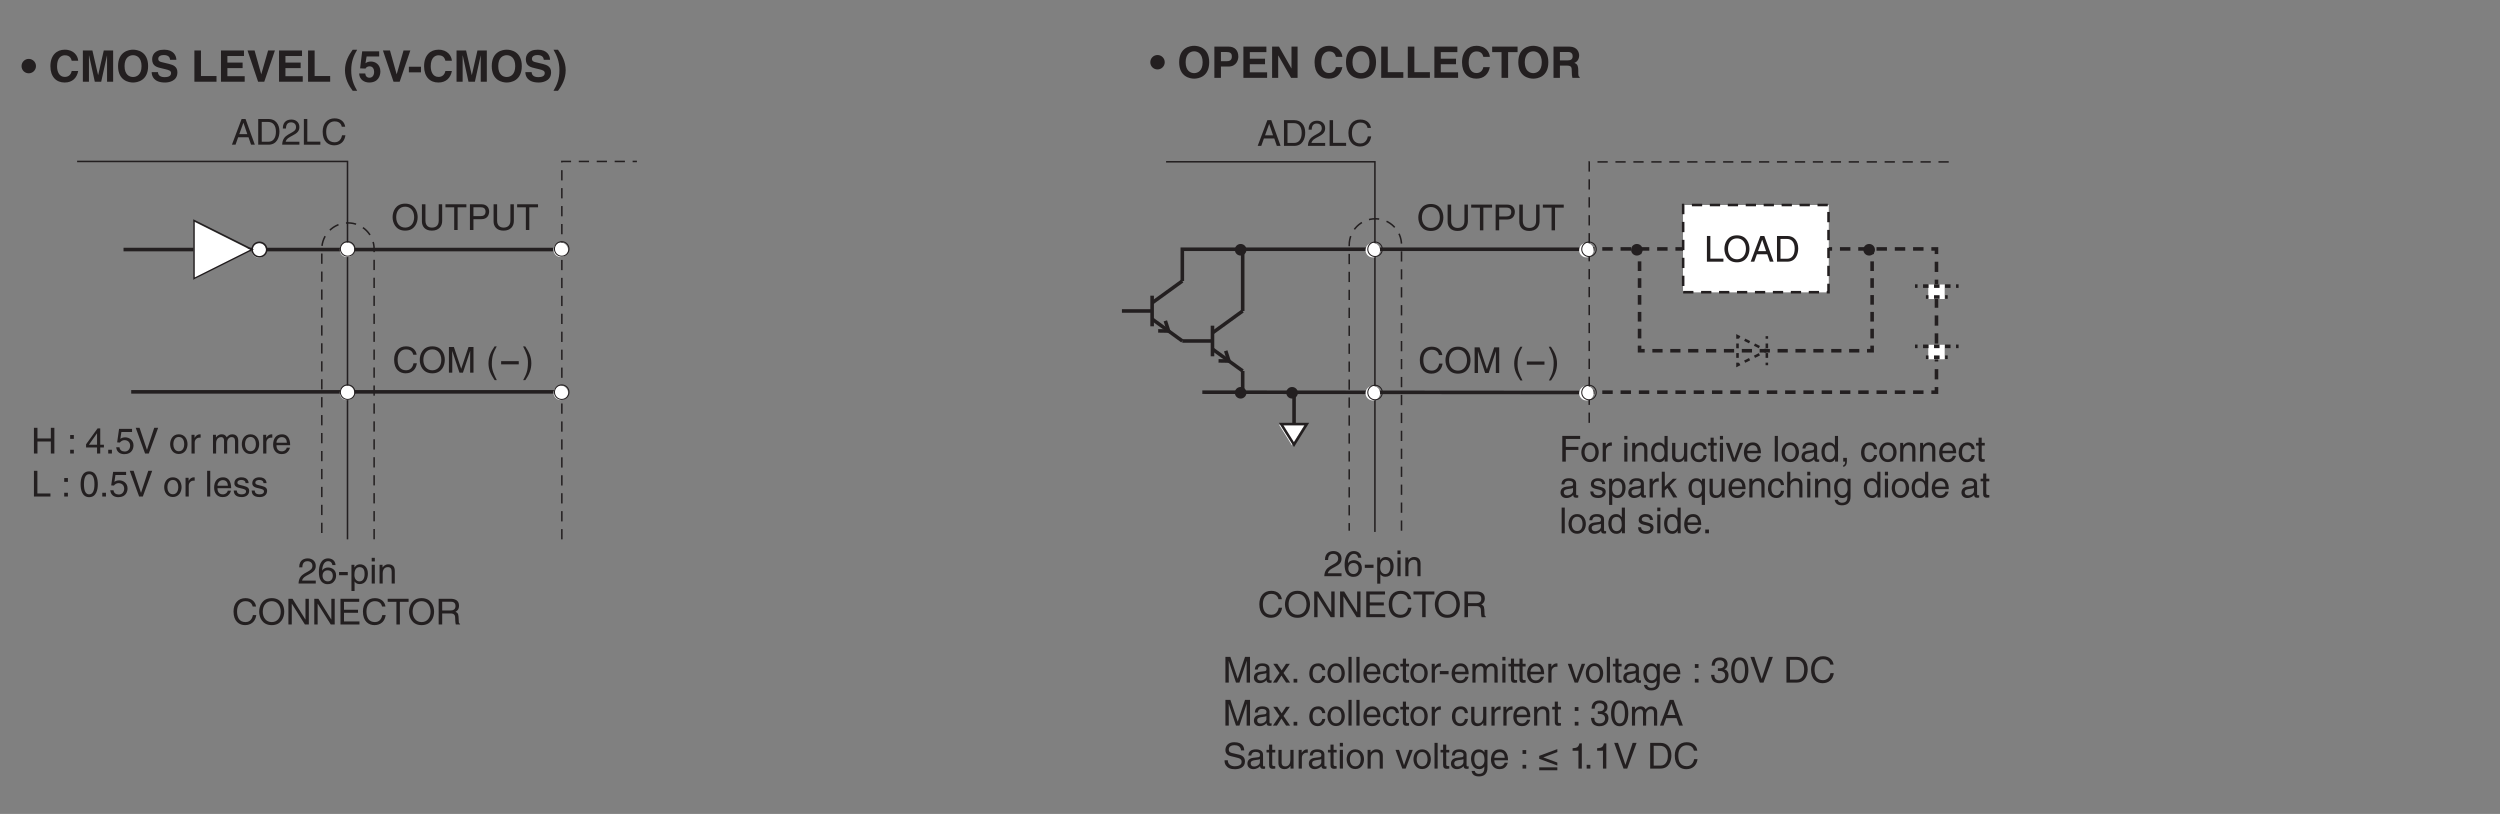 <?xml version="1.0" encoding="UTF-8"?>
<svg xmlns="http://www.w3.org/2000/svg" xmlns:xlink="http://www.w3.org/1999/xlink" width="487.56pt" height="158.74pt" viewBox="0 0 487.56 158.74" version="1.2">
<rect x="0" y="0" width="487.56" height="158.74" fill="#808080" stroke="none"/>
<defs>
<g>
<symbol overflow="visible" id="glyph0-0">
<path style="stroke:none;" d="M 0 0 L 3.5 0 L 3.5 -4.891 L 0 -4.891 Z M 1.75 -2.766 L 0.562 -4.547 L 2.938 -4.547 Z M 1.953 -2.438 L 3.141 -4.219 L 3.141 -0.656 Z M 0.562 -0.344 L 1.75 -2.125 L 2.938 -0.344 Z M 0.344 -4.219 L 1.531 -2.438 L 0.344 -0.656 Z M 0.344 -4.219 "/>
</symbol>
<symbol overflow="visible" id="glyph0-1">
<path style="stroke:none;" d="M 3.328 -1.453 L 3.828 0 L 4.562 0 L 2.75 -5.016 L 1.984 -5.016 L 0.094 0 L 0.797 0 L 1.312 -1.453 Z M 1.531 -2.062 L 2.328 -4.266 L 2.344 -4.266 L 3.094 -2.062 Z M 1.531 -2.062 "/>
</symbol>
<symbol overflow="visible" id="glyph0-2">
<path style="stroke:none;" d="M 0.562 0 L 2.562 0 C 4.219 0 4.703 -1.453 4.703 -2.578 C 4.703 -4.016 3.906 -5.016 2.594 -5.016 L 0.562 -5.016 Z M 1.25 -4.438 L 2.5 -4.438 C 3.422 -4.438 4.016 -3.797 4.016 -2.531 C 4.016 -1.266 3.438 -0.578 2.562 -0.578 L 1.25 -0.578 Z M 1.25 -4.438 "/>
</symbol>
<symbol overflow="visible" id="glyph0-3">
<path style="stroke:none;" d="M 0.922 -3.156 C 0.938 -3.5 0.984 -4.359 1.906 -4.359 C 2.641 -4.359 2.891 -3.859 2.891 -3.469 C 2.891 -2.828 2.5 -2.625 1.984 -2.328 L 1.328 -1.953 C 0.672 -1.562 0.219 -1.016 0.188 0 L 3.547 0 L 3.547 -0.578 L 0.875 -0.578 C 0.906 -0.766 1.047 -1.156 1.719 -1.516 L 2.234 -1.797 C 2.969 -2.188 3.547 -2.562 3.547 -3.438 C 3.547 -4.359 2.859 -4.906 2 -4.906 C 1.469 -4.906 0.312 -4.75 0.312 -3.156 Z M 0.922 -3.156 "/>
</symbol>
<symbol overflow="visible" id="glyph0-4">
<path style="stroke:none;" d="M 1.203 -5.016 L 0.531 -5.016 L 0.531 0 L 3.75 0 L 3.75 -0.594 L 1.203 -0.594 Z M 1.203 -5.016 "/>
</symbol>
<symbol overflow="visible" id="glyph0-5">
<path style="stroke:none;" d="M 4.703 -3.5 C 4.609 -4.344 3.938 -5.141 2.641 -5.141 C 1.188 -5.141 0.312 -4.078 0.312 -2.531 C 0.312 -0.609 1.422 0.125 2.562 0.125 C 2.938 0.125 4.484 0.047 4.75 -1.844 L 4.094 -1.844 C 3.875 -0.672 3.109 -0.469 2.672 -0.469 C 1.422 -0.469 1 -1.375 1 -2.562 C 1 -3.875 1.734 -4.547 2.641 -4.547 C 3.125 -4.547 3.859 -4.391 4.047 -3.5 Z M 4.703 -3.5 "/>
</symbol>
<symbol overflow="visible" id="glyph0-6">
<path style="stroke:none;" d="M 3.516 -3.609 C 3.453 -4.609 2.641 -4.906 2.078 -4.906 C 0.609 -4.906 0.266 -3.359 0.266 -2.281 C 0.266 -1.641 0.344 -1.047 0.641 -0.578 C 0.984 -0.031 1.531 0.125 1.906 0.125 C 2.594 0.125 2.891 -0.062 3.156 -0.344 C 3.484 -0.703 3.625 -1.062 3.625 -1.578 C 3.625 -2.75 2.688 -3.125 2.078 -3.125 C 1.406 -3.125 1.062 -2.797 0.922 -2.531 L 0.906 -2.547 C 0.906 -3.062 1.109 -4.359 2.062 -4.359 C 2.594 -4.359 2.828 -4.031 2.906 -3.609 Z M 0.984 -1.516 C 0.984 -2.094 1.312 -2.578 1.984 -2.578 C 2.75 -2.578 2.984 -1.984 2.984 -1.547 C 2.984 -0.875 2.609 -0.422 2.016 -0.422 C 1.297 -0.422 0.984 -0.984 0.984 -1.516 Z M 0.984 -1.516 "/>
</symbol>
<symbol overflow="visible" id="glyph0-7">
<path style="stroke:none;" d="M 2.016 -2.25 L 0.312 -2.25 L 0.312 -1.625 L 2.016 -1.625 Z M 2.016 -2.25 "/>
</symbol>
<symbol overflow="visible" id="glyph0-8">
<path style="stroke:none;" d="M 0.984 -1.656 C 0.984 -2.25 1.094 -3.203 1.984 -3.203 C 2.922 -3.203 2.969 -2.312 2.969 -1.844 C 2.969 -1.031 2.656 -0.422 1.984 -0.422 C 1.594 -0.422 0.984 -0.688 0.984 -1.656 Z M 0.406 1.453 L 1.016 1.453 L 1.016 -0.391 L 1.031 -0.391 C 1.188 -0.125 1.516 0.109 2 0.109 C 3.25 0.109 3.609 -1.062 3.609 -1.938 C 3.609 -2.969 3.062 -3.75 2.094 -3.75 C 1.422 -3.75 1.141 -3.344 1 -3.141 L 0.984 -3.141 L 0.984 -3.656 L 0.406 -3.656 Z M 0.406 1.453 "/>
</symbol>
<symbol overflow="visible" id="glyph0-9">
<path style="stroke:none;" d="M 1.078 -3.656 L 0.469 -3.656 L 0.469 0 L 1.078 0 Z M 1.078 -4.312 L 1.078 -5.016 L 0.469 -5.016 L 0.469 -4.312 Z M 1.078 -4.312 "/>
</symbol>
<symbol overflow="visible" id="glyph0-10">
<path style="stroke:none;" d="M 3.422 -2.484 C 3.422 -3.531 2.719 -3.75 2.156 -3.75 C 1.516 -3.75 1.188 -3.328 1.047 -3.141 L 1.031 -3.141 L 1.031 -3.656 L 0.453 -3.656 L 0.453 0 L 1.062 0 L 1.062 -1.984 C 1.062 -2.984 1.688 -3.203 2.031 -3.203 C 2.641 -3.203 2.812 -2.891 2.812 -2.25 L 2.812 0 L 3.422 0 Z M 3.422 -2.484 "/>
</symbol>
<symbol overflow="visible" id="glyph0-11">
<path style="stroke:none;" d="M 4.469 -2.5 C 4.469 -1.328 3.812 -0.469 2.719 -0.469 C 1.625 -0.469 0.969 -1.328 0.969 -2.5 C 0.969 -3.688 1.625 -4.547 2.719 -4.547 C 3.812 -4.547 4.469 -3.688 4.469 -2.5 Z M 5.156 -2.5 C 5.156 -3.594 4.594 -5.141 2.719 -5.141 C 0.844 -5.141 0.266 -3.594 0.266 -2.5 C 0.266 -1.422 0.844 0.125 2.719 0.125 C 4.594 0.125 5.156 -1.422 5.156 -2.5 Z M 5.156 -2.5 "/>
</symbol>
<symbol overflow="visible" id="glyph0-12">
<path style="stroke:none;" d="M 3.859 -0.969 L 3.844 -0.969 L 1.328 -5.016 L 0.531 -5.016 L 0.531 0 L 1.188 0 L 1.188 -4.047 L 1.203 -4.047 L 3.75 0 L 4.516 0 L 4.516 -5.016 L 3.859 -5.016 Z M 3.859 -0.969 "/>
</symbol>
<symbol overflow="visible" id="glyph0-13">
<path style="stroke:none;" d="M 4.297 -0.594 L 1.281 -0.594 L 1.281 -2.281 L 4.016 -2.281 L 4.016 -2.875 L 1.281 -2.875 L 1.281 -4.422 L 4.25 -4.422 L 4.25 -5.016 L 0.594 -5.016 L 0.594 0 L 4.297 0 Z M 4.297 -0.594 "/>
</symbol>
<symbol overflow="visible" id="glyph0-14">
<path style="stroke:none;" d="M 0.094 -4.422 L 1.797 -4.422 L 1.797 0 L 2.469 0 L 2.469 -4.422 L 4.172 -4.422 L 4.172 -5.016 L 0.094 -5.016 Z M 0.094 -4.422 "/>
</symbol>
<symbol overflow="visible" id="glyph0-15">
<path style="stroke:none;" d="M 1.297 -2.156 L 2.938 -2.156 C 3.75 -2.156 3.828 -1.672 3.828 -1.25 C 3.828 -1.062 3.844 -0.312 3.953 0 L 4.781 0 L 4.781 -0.109 C 4.562 -0.234 4.531 -0.328 4.531 -0.609 L 4.484 -1.516 C 4.453 -2.219 4.172 -2.344 3.891 -2.469 C 4.203 -2.656 4.578 -2.922 4.578 -3.672 C 4.578 -4.734 3.75 -5.016 2.938 -5.016 L 0.609 -5.016 L 0.609 0 L 1.297 0 Z M 1.297 -4.438 L 2.984 -4.438 C 3.312 -4.438 3.891 -4.375 3.891 -3.594 C 3.891 -2.859 3.359 -2.734 2.859 -2.734 L 1.297 -2.734 Z M 1.297 -4.438 "/>
</symbol>
<symbol overflow="visible" id="glyph0-16">
<path style="stroke:none;" d="M 3.828 -2.938 L 1.219 -2.938 L 1.219 -5.016 L 0.531 -5.016 L 0.531 0 L 1.219 0 L 1.219 -2.344 L 3.828 -2.344 L 3.828 0 L 4.516 0 L 4.516 -5.016 L 3.828 -5.016 Z M 3.828 -2.938 "/>
</symbol>
<symbol overflow="visible" id="glyph0-17">
<path style="stroke:none;" d=""/>
</symbol>
<symbol overflow="visible" id="glyph0-18">
<path style="stroke:none;" d="M 1.328 -0.734 L 0.609 -0.734 L 0.609 0 L 1.328 0 Z M 1.328 -3.609 L 0.609 -3.609 L 0.609 -2.859 L 1.328 -2.859 Z M 1.328 -3.609 "/>
</symbol>
<symbol overflow="visible" id="glyph0-19">
<path style="stroke:none;" d="M 3.656 -1.188 L 3.656 -1.719 L 2.938 -1.719 L 2.938 -4.906 L 2.422 -4.906 L 0.172 -1.797 L 0.172 -1.188 L 2.312 -1.188 L 2.312 0 L 2.938 0 L 2.938 -1.188 Z M 2.312 -3.953 L 2.312 -1.719 L 0.734 -1.719 Z M 2.312 -3.953 "/>
</symbol>
<symbol overflow="visible" id="glyph0-20">
<path style="stroke:none;" d="M 1.328 -0.734 L 0.609 -0.734 L 0.609 0 L 1.328 0 Z M 1.328 -0.734 "/>
</symbol>
<symbol overflow="visible" id="glyph0-21">
<path style="stroke:none;" d="M 1.234 -4.203 L 3.312 -4.203 L 3.312 -4.812 L 0.781 -4.812 L 0.406 -2.172 L 0.938 -2.141 C 1.172 -2.438 1.484 -2.609 1.844 -2.609 C 2.453 -2.609 2.938 -2.234 2.938 -1.516 C 2.938 -0.906 2.531 -0.391 1.906 -0.391 C 1.344 -0.391 0.922 -0.656 0.859 -1.219 L 0.219 -1.219 C 0.344 -0.125 1.172 0.125 1.812 0.125 C 3.344 0.125 3.594 -1.047 3.594 -1.594 C 3.594 -2.609 2.766 -3.156 1.984 -3.156 C 1.531 -3.156 1.234 -3.016 1.031 -2.859 Z M 1.234 -4.203 "/>
</symbol>
<symbol overflow="visible" id="glyph0-22">
<path style="stroke:none;" d="M 2.344 -0.734 L 2.328 -0.734 L 0.891 -5.016 L 0.141 -5.016 L 1.969 0 L 2.688 0 L 4.516 -5.016 L 3.75 -5.016 Z M 2.344 -0.734 "/>
</symbol>
<symbol overflow="visible" id="glyph0-23">
<path style="stroke:none;" d="M 0.25 -1.828 C 0.25 -0.891 0.781 0.094 1.938 0.094 C 3.109 0.094 3.641 -0.891 3.641 -1.828 C 3.641 -2.766 3.109 -3.75 1.938 -3.75 C 0.781 -3.75 0.25 -2.766 0.25 -1.828 Z M 0.875 -1.828 C 0.875 -2.312 1.062 -3.234 1.938 -3.234 C 2.828 -3.234 3 -2.312 3 -1.828 C 3 -1.344 2.828 -0.438 1.938 -0.438 C 1.062 -0.438 0.875 -1.344 0.875 -1.828 Z M 0.875 -1.828 "/>
</symbol>
<symbol overflow="visible" id="glyph0-24">
<path style="stroke:none;" d="M 1.156 -2.125 C 1.156 -2.656 1.516 -3.094 2.094 -3.094 L 2.312 -3.094 L 2.312 -3.734 C 2.266 -3.75 2.234 -3.75 2.156 -3.75 C 1.703 -3.75 1.375 -3.469 1.125 -3.047 L 1.125 -3.656 L 0.531 -3.656 L 0.531 0 L 1.156 0 Z M 1.156 -2.125 "/>
</symbol>
<symbol overflow="visible" id="glyph0-25">
<path style="stroke:none;" d="M 0.453 0 L 1.062 0 L 1.062 -1.984 C 1.062 -2.984 1.688 -3.203 2.031 -3.203 C 2.484 -3.203 2.609 -2.828 2.609 -2.531 L 2.609 0 L 3.219 0 L 3.219 -2.234 C 3.219 -2.719 3.562 -3.203 4.078 -3.203 C 4.609 -3.203 4.75 -2.859 4.75 -2.359 L 4.75 0 L 5.375 0 L 5.375 -2.531 C 5.375 -3.562 4.625 -3.75 4.234 -3.75 C 3.672 -3.75 3.422 -3.5 3.125 -3.156 C 3.016 -3.359 2.812 -3.75 2.156 -3.75 C 1.5 -3.75 1.188 -3.328 1.047 -3.141 L 1.031 -3.141 L 1.031 -3.656 L 0.453 -3.656 Z M 0.453 0 "/>
</symbol>
<symbol overflow="visible" id="glyph0-26">
<path style="stroke:none;" d="M 2.938 -1.141 C 2.922 -0.875 2.578 -0.422 2 -0.422 C 1.297 -0.422 0.938 -0.859 0.938 -1.625 L 3.609 -1.625 C 3.609 -2.922 3.094 -3.75 2.031 -3.75 C 0.828 -3.75 0.281 -2.859 0.281 -1.719 C 0.281 -0.672 0.891 0.109 1.906 0.109 C 2.5 0.109 2.734 -0.031 2.906 -0.141 C 3.359 -0.453 3.531 -0.969 3.562 -1.141 Z M 0.938 -2.109 C 0.938 -2.688 1.391 -3.203 1.953 -3.203 C 2.703 -3.203 2.938 -2.688 2.969 -2.109 Z M 0.938 -2.109 "/>
</symbol>
<symbol overflow="visible" id="glyph0-27">
<path style="stroke:none;" d="M 2.969 -2.391 C 2.969 -1.156 2.641 -0.422 1.938 -0.422 C 1.234 -0.422 0.922 -1.156 0.922 -2.391 C 0.922 -3.625 1.234 -4.359 1.938 -4.359 C 2.641 -4.359 2.969 -3.625 2.969 -2.391 Z M 3.625 -2.391 C 3.625 -3.406 3.359 -4.906 1.938 -4.906 C 0.531 -4.906 0.266 -3.406 0.266 -2.391 C 0.266 -1.375 0.531 0.125 1.938 0.125 C 3.359 0.125 3.625 -1.375 3.625 -2.391 Z M 3.625 -2.391 "/>
</symbol>
<symbol overflow="visible" id="glyph0-28">
<path style="stroke:none;" d="M 1.078 -5.016 L 0.469 -5.016 L 0.469 0 L 1.078 0 Z M 1.078 -5.016 "/>
</symbol>
<symbol overflow="visible" id="glyph0-29">
<path style="stroke:none;" d="M 3.125 -2.609 C 3.125 -2.797 3.031 -3.75 1.719 -3.75 C 1 -3.75 0.344 -3.391 0.344 -2.594 C 0.344 -2.094 0.672 -1.828 1.188 -1.703 L 1.906 -1.531 C 2.422 -1.391 2.625 -1.297 2.625 -1 C 2.625 -0.594 2.234 -0.422 1.781 -0.422 C 0.922 -0.422 0.844 -0.891 0.812 -1.172 L 0.219 -1.172 C 0.25 -0.734 0.344 0.109 1.797 0.109 C 2.625 0.109 3.234 -0.344 3.234 -1.109 C 3.234 -1.594 2.969 -1.875 2.219 -2.062 L 1.594 -2.219 C 1.125 -2.344 0.938 -2.406 0.938 -2.703 C 0.938 -3.156 1.469 -3.234 1.656 -3.234 C 2.438 -3.234 2.516 -2.844 2.531 -2.609 Z M 3.125 -2.609 "/>
</symbol>
<symbol overflow="visible" id="glyph0-30">
<path style="stroke:none;" d="M 3.828 -5.016 L 3.828 -1.844 C 3.828 -0.75 3.125 -0.469 2.5 -0.469 C 1.891 -0.469 1.234 -0.766 1.234 -1.859 L 1.234 -5.016 L 0.547 -5.016 L 0.547 -1.672 C 0.547 -0.734 1.125 0.125 2.484 0.125 C 3.859 0.125 4.5 -0.734 4.5 -1.766 L 4.5 -5.016 Z M 3.828 -5.016 "/>
</symbol>
<symbol overflow="visible" id="glyph0-31">
<path style="stroke:none;" d="M 1.281 -4.438 L 2.656 -4.438 C 3.219 -4.438 3.641 -4.234 3.641 -3.594 C 3.641 -2.922 3.234 -2.703 2.625 -2.703 L 1.281 -2.703 Z M 1.281 -2.109 L 2.859 -2.109 C 3.953 -2.109 4.344 -2.906 4.344 -3.609 C 4.344 -4.422 3.781 -5.016 2.859 -5.016 L 0.594 -5.016 L 0.594 0 L 1.281 0 Z M 1.281 -2.109 "/>
</symbol>
<symbol overflow="visible" id="glyph0-32">
<path style="stroke:none;" d="M 5.312 0 L 5.312 -5.016 L 4.344 -5.016 L 2.922 -0.781 L 2.906 -0.781 L 1.484 -5.016 L 0.516 -5.016 L 0.516 0 L 1.172 0 L 1.172 -2.969 C 1.172 -3.109 1.156 -3.75 1.156 -4.203 L 1.172 -4.203 L 2.578 0 L 3.25 0 L 4.656 -4.219 L 4.672 -4.219 C 4.672 -3.75 4.656 -3.109 4.656 -2.969 L 4.656 0 Z M 5.312 0 "/>
</symbol>
<symbol overflow="visible" id="glyph0-33">
<path style="stroke:none;" d="M 1.656 -5.125 C 0.906 -4.047 0.469 -3.047 0.469 -1.828 C 0.469 -0.516 0.953 0.359 1.672 1.453 L 2.094 1.453 C 1.531 0.344 1.125 -0.5 1.125 -1.656 C 1.125 -3.328 1.484 -4 2.078 -5.125 Z M 1.656 -5.125 "/>
</symbol>
<symbol overflow="visible" id="glyph0-34">
<path style="stroke:none;" d="M 0.672 1.453 C 1.422 0.375 1.844 -0.625 1.844 -1.844 C 1.844 -3.156 1.375 -4.031 0.656 -5.125 L 0.234 -5.125 C 0.797 -4.016 1.188 -3.172 1.188 -2.016 C 1.188 -0.344 0.844 0.328 0.25 1.453 Z M 0.672 1.453 "/>
</symbol>
<symbol overflow="visible" id="glyph0-35">
<path style="stroke:none;" d="M 1 -2.547 C 1.047 -2.828 1.141 -3.25 1.844 -3.25 C 2.422 -3.25 2.703 -3.031 2.703 -2.656 C 2.703 -2.297 2.516 -2.234 2.375 -2.219 L 1.359 -2.094 C 0.344 -1.969 0.25 -1.25 0.25 -0.953 C 0.25 -0.328 0.719 0.109 1.391 0.109 C 2.109 0.109 2.484 -0.234 2.719 -0.484 C 2.734 -0.203 2.828 0.062 3.359 0.062 C 3.5 0.062 3.594 0.031 3.703 0 L 3.703 -0.453 C 3.625 -0.438 3.562 -0.422 3.5 -0.422 C 3.375 -0.422 3.297 -0.484 3.297 -0.641 L 3.297 -2.734 C 3.297 -3.672 2.234 -3.75 1.938 -3.75 C 1.047 -3.75 0.469 -3.422 0.438 -2.547 Z M 2.688 -1.266 C 2.688 -0.781 2.125 -0.406 1.547 -0.406 C 1.094 -0.406 0.891 -0.641 0.891 -1.047 C 0.891 -1.5 1.375 -1.594 1.672 -1.641 C 2.438 -1.734 2.578 -1.781 2.688 -1.859 Z M 2.688 -1.266 "/>
</symbol>
<symbol overflow="visible" id="glyph0-36">
<path style="stroke:none;" d="M 2.141 -1.875 L 3.375 -3.656 L 2.625 -3.656 L 1.781 -2.375 L 0.922 -3.656 L 0.141 -3.656 L 1.359 -1.875 L 0.078 0 L 0.859 0 L 1.734 -1.375 L 2.641 0 L 3.422 0 Z M 2.141 -1.875 "/>
</symbol>
<symbol overflow="visible" id="glyph0-37">
<path style="stroke:none;" d="M 3.328 -2.422 C 3.281 -3.062 2.922 -3.75 1.969 -3.75 C 0.75 -3.75 0.203 -2.859 0.203 -1.719 C 0.203 -0.672 0.812 0.109 1.844 0.109 C 2.906 0.109 3.266 -0.719 3.328 -1.297 L 2.734 -1.297 C 2.641 -0.734 2.281 -0.422 1.859 -0.422 C 1.016 -0.422 0.859 -1.203 0.859 -1.828 C 0.859 -2.484 1.109 -3.203 1.875 -3.203 C 2.391 -3.203 2.656 -2.906 2.734 -2.422 Z M 3.328 -2.422 "/>
</symbol>
<symbol overflow="visible" id="glyph0-38">
<path style="stroke:none;" d="M 1.797 -3.141 L 1.797 -3.656 L 1.203 -3.656 L 1.203 -4.672 L 0.594 -4.672 L 0.594 -3.656 L 0.094 -3.656 L 0.094 -3.141 L 0.594 -3.141 L 0.594 -0.734 C 0.594 -0.297 0.719 0.047 1.328 0.047 C 1.391 0.047 1.578 0.016 1.797 0 L 1.797 -0.484 L 1.578 -0.484 C 1.453 -0.484 1.203 -0.484 1.203 -0.766 L 1.203 -3.141 Z M 1.797 -3.141 "/>
</symbol>
<symbol overflow="visible" id="glyph0-39">
<path style="stroke:none;" d="M 1.734 -0.672 L 1.719 -0.672 L 0.766 -3.656 L 0.062 -3.656 L 1.391 0 L 2.047 0 L 3.438 -3.656 L 2.766 -3.656 Z M 1.734 -0.672 "/>
</symbol>
<symbol overflow="visible" id="glyph0-40">
<path style="stroke:none;" d="M 0.922 -1.844 C 0.922 -2.312 0.969 -3.203 1.906 -3.203 C 2.797 -3.203 2.906 -2.25 2.906 -1.656 C 2.906 -0.688 2.297 -0.422 1.906 -0.422 C 1.234 -0.422 0.922 -1.031 0.922 -1.844 Z M 3.484 -3.656 L 2.906 -3.656 L 2.906 -3.141 L 2.891 -3.141 C 2.75 -3.344 2.469 -3.75 1.797 -3.75 C 0.828 -3.75 0.281 -2.969 0.281 -1.938 C 0.281 -1.062 0.641 0.109 1.891 0.109 C 2.375 0.109 2.703 -0.125 2.859 -0.391 L 2.859 -0.406 L 2.875 -0.406 L 2.875 -0.266 C 2.875 0.172 2.891 1.031 1.828 1.031 C 1.688 1.031 1.125 1.031 1 0.453 L 0.391 0.453 C 0.516 1.422 1.359 1.531 1.781 1.531 C 3.484 1.531 3.484 0.219 3.484 -0.297 Z M 3.484 -3.656 "/>
</symbol>
<symbol overflow="visible" id="glyph0-41">
<path style="stroke:none;" d="M 1.562 -2.266 C 1.656 -2.266 1.75 -2.266 1.844 -2.266 C 2.266 -2.266 2.984 -2.188 2.984 -1.375 C 2.984 -0.797 2.547 -0.422 1.922 -0.422 C 1 -0.422 0.891 -1.047 0.875 -1.5 L 0.234 -1.5 C 0.281 -0.938 0.422 -0.375 0.969 -0.078 C 1.203 0.047 1.516 0.125 1.875 0.125 C 3.125 0.125 3.641 -0.641 3.641 -1.453 C 3.641 -2.109 3.297 -2.438 2.828 -2.594 L 2.828 -2.609 C 3.094 -2.688 3.453 -2.984 3.453 -3.625 C 3.453 -4.359 2.891 -4.906 1.938 -4.906 C 0.656 -4.906 0.359 -4.016 0.359 -3.297 L 0.953 -3.297 C 0.984 -3.641 1.047 -4.359 1.906 -4.359 C 2.641 -4.359 2.828 -3.875 2.828 -3.578 C 2.828 -2.969 2.359 -2.781 1.891 -2.781 C 1.781 -2.781 1.672 -2.781 1.562 -2.797 Z M 1.562 -2.266 "/>
</symbol>
<symbol overflow="visible" id="glyph0-42">
<path style="stroke:none;" d="M 3.422 0 L 3.422 -3.656 L 2.797 -3.656 L 2.797 -1.641 C 2.797 -1.109 2.562 -0.422 1.797 -0.422 C 1.391 -0.422 1.094 -0.625 1.094 -1.234 L 1.094 -3.656 L 0.469 -3.656 L 0.469 -1.031 C 0.469 -0.156 1.125 0.109 1.656 0.109 C 2.25 0.109 2.562 -0.125 2.828 -0.547 L 2.828 0 Z M 3.422 0 "/>
</symbol>
<symbol overflow="visible" id="glyph0-43">
<path style="stroke:none;" d="M 4.188 -3.547 C 4.156 -4.094 3.984 -5.141 2.234 -5.141 C 1.016 -5.141 0.516 -4.375 0.516 -3.594 C 0.516 -2.719 1.25 -2.5 1.578 -2.422 L 2.609 -2.172 C 3.422 -1.984 3.672 -1.812 3.672 -1.297 C 3.672 -0.578 2.844 -0.453 2.359 -0.453 C 1.719 -0.453 0.984 -0.719 0.984 -1.625 L 0.344 -1.625 C 0.344 -1.156 0.422 -0.734 0.859 -0.344 C 1.078 -0.141 1.438 0.125 2.375 0.125 C 3.234 0.125 4.328 -0.203 4.328 -1.391 C 4.328 -2.172 3.844 -2.562 3.188 -2.719 L 1.766 -3.047 C 1.469 -3.125 1.172 -3.266 1.172 -3.688 C 1.172 -4.453 1.891 -4.562 2.312 -4.562 C 2.875 -4.562 3.516 -4.328 3.562 -3.547 Z M 4.188 -3.547 "/>
</symbol>
<symbol overflow="visible" id="glyph0-44">
<path style="stroke:none;" d="M 3.859 -1.172 L 1.125 -2.188 L 3.859 -3.219 L 3.859 -3.797 L 0.328 -2.484 L 0.328 -1.906 L 3.859 -0.594 Z M 3.859 -0.25 L 0.328 -0.25 L 0.328 0.328 L 3.859 0.328 Z M 3.859 -0.25 "/>
</symbol>
<symbol overflow="visible" id="glyph0-45">
<path style="stroke:none;" d="M 2.5 -4.906 L 2.031 -4.906 C 1.828 -4.109 1.5 -4.031 0.703 -3.969 L 0.703 -3.484 L 1.844 -3.484 L 1.844 0 L 2.5 0 Z M 2.5 -4.906 "/>
</symbol>
<symbol overflow="visible" id="glyph0-46">
<path style="stroke:none;" d="M 1.281 -2.281 L 3.734 -2.281 L 3.734 -2.875 L 1.281 -2.875 L 1.281 -4.422 L 4.078 -4.422 L 4.078 -5.016 L 0.594 -5.016 L 0.594 0 L 1.281 0 Z M 1.281 -2.281 "/>
</symbol>
<symbol overflow="visible" id="glyph0-47">
<path style="stroke:none;" d="M 3.484 -5.016 L 2.875 -5.016 L 2.875 -3.188 L 2.859 -3.141 C 2.703 -3.344 2.438 -3.75 1.766 -3.75 C 0.797 -3.75 0.25 -2.969 0.25 -1.938 C 0.25 -1.062 0.609 0.109 1.844 0.109 C 2.203 0.109 2.625 0 2.891 -0.5 L 2.906 -0.5 L 2.906 0 L 3.484 0 Z M 0.875 -1.844 C 0.875 -2.312 0.922 -3.203 1.875 -3.203 C 2.766 -3.203 2.859 -2.25 2.859 -1.656 C 2.859 -0.688 2.25 -0.422 1.859 -0.422 C 1.188 -0.422 0.875 -1.031 0.875 -1.844 Z M 0.875 -1.844 "/>
</symbol>
<symbol overflow="visible" id="glyph0-48">
<path style="stroke:none;" d="M 0.609 0 L 0.984 0 C 0.984 0.328 0.906 0.672 0.609 0.703 L 0.609 1.031 C 0.75 1 1.328 0.891 1.328 -0.062 L 1.328 -0.734 L 0.609 -0.734 Z M 0.609 0 "/>
</symbol>
<symbol overflow="visible" id="glyph0-49">
<path style="stroke:none;" d="M 2.016 -2.297 L 3.422 -3.656 L 2.641 -3.656 L 1.062 -2.109 L 1.062 -5.016 L 0.469 -5.016 L 0.469 0 L 1.062 0 L 1.062 -1.391 L 1.578 -1.844 L 2.703 0 L 3.5 0 Z M 2.016 -2.297 "/>
</symbol>
<symbol overflow="visible" id="glyph0-50">
<path style="stroke:none;" d="M 3.453 -3.656 L 2.875 -3.656 L 2.875 -3.141 L 2.859 -3.141 C 2.703 -3.344 2.438 -3.75 1.766 -3.75 C 0.797 -3.75 0.25 -2.969 0.25 -1.938 C 0.25 -1.062 0.609 0.109 1.844 0.109 C 2.344 0.109 2.656 -0.125 2.828 -0.391 L 2.828 1.453 L 3.453 1.453 Z M 2.859 -1.656 C 2.859 -0.688 2.25 -0.422 1.859 -0.422 C 1.188 -0.422 0.875 -1.031 0.875 -1.844 C 0.875 -2.312 0.922 -3.203 1.875 -3.203 C 2.766 -3.203 2.859 -2.25 2.859 -1.656 Z M 2.859 -1.656 "/>
</symbol>
<symbol overflow="visible" id="glyph0-51">
<path style="stroke:none;" d="M 3.422 -2.484 C 3.422 -3.531 2.719 -3.75 2.156 -3.75 C 1.562 -3.75 1.25 -3.391 1.078 -3.156 L 1.062 -3.156 L 1.062 -5.016 L 0.453 -5.016 L 0.453 0 L 1.062 0 L 1.062 -1.984 C 1.062 -2.906 1.578 -3.203 2.094 -3.203 C 2.672 -3.203 2.812 -2.891 2.812 -2.391 L 2.812 0 L 3.422 0 Z M 3.422 -2.484 "/>
</symbol>
<symbol overflow="visible" id="glyph1-0">
<path style="stroke:none;" d="M 0 0 L 7 0 L 7 -4.891 L 0 -4.891 Z M 3.5 -2.766 L 1.125 -4.547 L 5.875 -4.547 Z M 3.922 -2.438 L 6.297 -4.219 L 6.297 -0.656 Z M 1.125 -0.344 L 3.5 -2.125 L 5.875 -0.344 Z M 0.703 -4.219 L 3.078 -2.438 L 0.703 -0.656 Z M 0.703 -4.219 "/>
</symbol>
<symbol overflow="visible" id="glyph1-1">
<path style="stroke:none;" d="M 4.047 -2.25 L 0.609 -2.25 L 0.609 -1.625 L 4.047 -1.625 Z M 4.047 -2.25 "/>
</symbol>
<symbol overflow="visible" id="glyph2-0">
<path style="stroke:none;" d="M 0 0 L 4.234 0 L 4.234 -5.938 L 0 -5.938 Z M 2.125 -3.344 L 0.672 -5.516 L 3.562 -5.516 Z M 2.375 -2.969 L 3.812 -5.141 L 3.812 -0.812 Z M 0.672 -0.422 L 2.125 -2.594 L 3.562 -0.422 Z M 0.422 -5.141 L 1.859 -2.969 L 0.422 -0.812 Z M 0.422 -5.141 "/>
</symbol>
<symbol overflow="visible" id="glyph2-1">
<path style="stroke:none;" d="M 0.078 -3.047 C 0.078 -2.25 0.703 -1.641 1.484 -1.641 C 2.25 -1.641 2.891 -2.266 2.891 -3.047 C 2.891 -3.828 2.25 -4.453 1.484 -4.453 C 0.703 -4.453 0.078 -3.828 0.078 -3.047 Z M 0.078 -3.047 "/>
</symbol>
<symbol overflow="visible" id="glyph2-2">
<path style="stroke:none;" d=""/>
</symbol>
<symbol overflow="visible" id="glyph2-3">
<path style="stroke:none;" d="M 0.375 -3.047 C 0.375 -0.188 2.5 0.156 3.297 0.156 C 4.109 0.156 6.234 -0.188 6.234 -3.047 C 6.234 -5.906 4.109 -6.25 3.297 -6.25 C 2.5 -6.25 0.375 -5.906 0.375 -3.047 Z M 1.641 -3.047 C 1.641 -4.75 2.609 -5.172 3.297 -5.172 C 3.984 -5.172 4.953 -4.75 4.953 -3.047 C 4.953 -1.344 3.984 -0.922 3.297 -0.922 C 2.609 -0.922 1.641 -1.344 1.641 -3.047 Z M 1.641 -3.047 "/>
</symbol>
<symbol overflow="visible" id="glyph2-4">
<path style="stroke:none;" d="M 1.922 -2.203 L 3.375 -2.203 C 5.016 -2.203 5.312 -3.594 5.312 -4.141 C 5.312 -5.344 4.609 -6.094 3.422 -6.094 L 0.641 -6.094 L 0.641 0 L 1.922 0 Z M 1.922 -3.25 L 1.922 -5.047 L 2.922 -5.047 C 3.719 -5.047 4.047 -4.797 4.047 -4.203 C 4.047 -3.922 4.047 -3.25 3.094 -3.25 Z M 1.922 -3.25 "/>
</symbol>
<symbol overflow="visible" id="glyph2-5">
<path style="stroke:none;" d="M 5.125 -6.094 L 0.641 -6.094 L 0.641 0 L 5.266 0 L 5.266 -1.078 L 1.891 -1.078 L 1.891 -2.656 L 4.859 -2.656 L 4.859 -3.734 L 1.891 -3.734 L 1.891 -5.016 L 5.125 -5.016 Z M 5.125 -6.094 "/>
</symbol>
<symbol overflow="visible" id="glyph2-6">
<path style="stroke:none;" d="M 4.359 -1.844 L 4.344 -1.844 L 1.922 -6.094 L 0.578 -6.094 L 0.578 0 L 1.766 0 L 1.766 -4.344 L 1.797 -4.344 L 4.281 0 L 5.547 0 L 5.547 -6.094 L 4.359 -6.094 Z M 4.359 -1.844 "/>
</symbol>
<symbol overflow="visible" id="glyph2-7">
<path style="stroke:none;" d="M 5.797 -4.094 C 5.734 -5 5 -6.25 3.172 -6.25 C 1.609 -6.25 0.375 -5.172 0.375 -3.031 C 0.375 -0.938 1.531 0.156 3.156 0.156 C 4.688 0.156 5.547 -0.766 5.797 -2.094 L 4.531 -2.094 C 4.375 -1.344 3.891 -0.938 3.188 -0.938 C 2.109 -0.938 1.672 -1.922 1.672 -3.016 C 1.672 -4.75 2.578 -5.156 3.188 -5.156 C 4.234 -5.156 4.422 -4.469 4.531 -4.094 Z M 5.797 -4.094 "/>
</symbol>
<symbol overflow="visible" id="glyph2-8">
<path style="stroke:none;" d="M 1.922 -6.094 L 0.641 -6.094 L 0.641 0 L 4.953 0 L 4.953 -1.109 L 1.922 -1.109 Z M 1.922 -6.094 "/>
</symbol>
<symbol overflow="visible" id="glyph2-9">
<path style="stroke:none;" d="M 3.234 -5.016 L 5.078 -5.016 L 5.078 -6.094 L 0.125 -6.094 L 0.125 -5.016 L 1.953 -5.016 L 1.953 0 L 3.234 0 Z M 3.234 -5.016 "/>
</symbol>
<symbol overflow="visible" id="glyph2-10">
<path style="stroke:none;" d="M 0.641 0 L 1.891 0 L 1.891 -2.391 L 3.203 -2.391 C 4.156 -2.391 4.203 -2.062 4.203 -1.234 C 4.203 -0.609 4.25 -0.281 4.328 0 L 5.75 0 L 5.75 -0.156 C 5.469 -0.266 5.469 -0.484 5.469 -1.375 C 5.469 -2.516 5.203 -2.703 4.703 -2.922 C 5.297 -3.125 5.641 -3.703 5.641 -4.375 C 5.641 -4.891 5.344 -6.094 3.719 -6.094 L 0.641 -6.094 Z M 1.891 -3.406 L 1.891 -5.047 L 3.484 -5.047 C 4.219 -5.047 4.375 -4.562 4.375 -4.234 C 4.375 -3.641 4.047 -3.406 3.391 -3.406 Z M 1.891 -3.406 "/>
</symbol>
<symbol overflow="visible" id="glyph2-11">
<path style="stroke:none;" d="M 6.484 -6.094 L 4.656 -6.094 L 3.562 -1.297 L 3.547 -1.297 L 2.438 -6.094 L 0.578 -6.094 L 0.578 0 L 1.766 0 L 1.766 -5.094 L 1.797 -5.094 L 2.906 0 L 4.156 0 L 5.281 -5.094 L 5.297 -5.094 L 5.297 0 L 6.484 0 Z M 6.484 -6.094 "/>
</symbol>
<symbol overflow="visible" id="glyph2-12">
<path style="stroke:none;" d="M 0.328 -1.875 C 0.328 -1.125 0.719 0.156 2.938 0.156 C 3.469 0.156 5.344 0 5.344 -1.828 C 5.344 -2.922 4.578 -3.266 3.734 -3.469 L 2.25 -3.828 C 2 -3.891 1.609 -4 1.609 -4.469 C 1.609 -5.016 2.188 -5.203 2.672 -5.203 C 3.781 -5.203 3.891 -4.562 3.922 -4.281 L 5.141 -4.281 C 5.141 -5.031 4.625 -6.25 2.766 -6.25 C 0.781 -6.25 0.422 -5.062 0.422 -4.375 C 0.422 -3.031 1.375 -2.812 2.359 -2.594 L 3.016 -2.438 C 3.656 -2.281 4.109 -2.156 4.109 -1.688 C 4.109 -1.031 3.438 -0.891 2.844 -0.891 C 1.734 -0.891 1.562 -1.531 1.547 -1.875 Z M 0.328 -1.875 "/>
</symbol>
<symbol overflow="visible" id="glyph2-13">
<path style="stroke:none;" d="M 2.844 -1.469 L 2.828 -1.469 L 1.531 -6.094 L 0.156 -6.094 L 2.219 0 L 3.422 0 L 5.5 -6.094 L 4.172 -6.094 Z M 2.844 -1.469 "/>
</symbol>
<symbol overflow="visible" id="glyph2-14">
<path style="stroke:none;" d="M 2.672 1.766 C 2.047 0.688 1.516 -0.453 1.516 -2.219 C 1.516 -3.969 2.016 -5.109 2.672 -6.234 L 1.797 -6.234 C 1 -5.172 0.297 -3.875 0.297 -2.219 C 0.297 -0.562 1.031 0.75 1.797 1.766 Z M 2.672 1.766 "/>
</symbol>
<symbol overflow="visible" id="glyph2-15">
<path style="stroke:none;" d="M 1.688 -4.922 L 4.141 -4.922 L 4.141 -5.922 L 0.828 -5.922 L 0.422 -2.609 L 1.469 -2.562 C 1.703 -2.984 2.109 -3 2.281 -3 C 2.906 -3 3.156 -2.453 3.156 -1.922 C 3.156 -1.266 2.828 -0.781 2.25 -0.781 C 1.734 -0.781 1.469 -1.125 1.422 -1.609 L 0.234 -1.609 C 0.281 -0.406 1.25 0.156 2.188 0.156 C 3.969 0.156 4.375 -1.172 4.375 -2 C 4.375 -3.391 3.359 -3.938 2.547 -3.938 C 1.969 -3.938 1.703 -3.766 1.469 -3.609 Z M 1.688 -4.922 "/>
</symbol>
<symbol overflow="visible" id="glyph2-16">
<path style="stroke:none;" d="M 2.594 -2.922 L 0.234 -2.922 L 0.234 -1.828 L 2.594 -1.828 Z M 2.594 -2.922 "/>
</symbol>
<symbol overflow="visible" id="glyph2-17">
<path style="stroke:none;" d="M 0.156 -6.234 C 0.781 -5.156 1.312 -4 1.312 -2.25 C 1.312 -0.484 0.812 0.656 0.156 1.766 L 1.031 1.766 C 1.828 0.719 2.531 -0.594 2.531 -2.25 C 2.531 -3.906 1.797 -5.203 1.031 -6.234 Z M 0.156 -6.234 "/>
</symbol>
</g>
</defs>
<g id="surface1">
<path style="fill:none;stroke-width:5;stroke-linecap:butt;stroke-linejoin:miter;stroke:rgb(13.73%,12.16%,12.549%);stroke-opacity:1;stroke-miterlimit:4;" d="M 3438.951 903.117 L 3443.45 900.848 L 3438.951 898.617 " transform="matrix(0.1,0,0,-0.1,0.179,158.48)"/>
<path style="fill:none;stroke-width:5;stroke-linecap:butt;stroke-linejoin:miter;stroke:rgb(13.73%,12.16%,12.549%);stroke-opacity:1;stroke-dasharray:10.675,10.675;stroke-miterlimit:4;" d="M 3429.404 893.844 L 3395.99 877.137 " transform="matrix(0.1,0,0,-0.1,0.179,158.48)"/>
<path style="fill:none;stroke-width:5;stroke-linecap:butt;stroke-linejoin:miter;stroke:rgb(13.73%,12.16%,12.549%);stroke-opacity:1;stroke-miterlimit:4;" d="M 3391.216 874.789 L 3386.756 872.52 L 3386.756 877.528 " transform="matrix(0.1,0,0,-0.1,0.179,158.48)"/>
<path style="fill:none;stroke-width:5;stroke-linecap:butt;stroke-linejoin:miter;stroke:rgb(13.73%,12.16%,12.549%);stroke-opacity:1;stroke-dasharray:9.338,9.338;stroke-miterlimit:4;" d="M 3386.756 886.879 L 3386.756 919.55 " transform="matrix(0.1,0,0,-0.1,0.179,158.48)"/>
<path style="fill:none;stroke-width:5;stroke-linecap:butt;stroke-linejoin:miter;stroke:rgb(13.73%,12.16%,12.549%);stroke-opacity:1;stroke-miterlimit:4;" d="M 3386.756 924.206 L 3386.756 929.214 L 3391.216 926.984 " transform="matrix(0.1,0,0,-0.1,0.179,158.48)"/>
<path style="fill:none;stroke-width:5;stroke-linecap:butt;stroke-linejoin:miter;stroke:rgb(13.73%,12.16%,12.549%);stroke-opacity:1;stroke-dasharray:10.677,10.677;stroke-miterlimit:4;" d="M 3400.763 922.211 L 3434.177 905.504 " transform="matrix(0.1,0,0,-0.1,0.179,158.48)"/>
<path style="fill:none;stroke-width:5;stroke-linecap:butt;stroke-linejoin:miter;stroke:rgb(13.73%,12.16%,12.549%);stroke-opacity:1;stroke-miterlimit:4;" d="M 3443.998 872.52 L 3443.998 877.528 " transform="matrix(0.1,0,0,-0.1,0.179,158.48)"/>
<path style="fill:none;stroke-width:5;stroke-linecap:butt;stroke-linejoin:miter;stroke:rgb(13.73%,12.16%,12.549%);stroke-opacity:1;stroke-dasharray:9.338,9.338;stroke-miterlimit:4;" d="M 3443.998 886.879 L 3443.998 919.55 " transform="matrix(0.1,0,0,-0.1,0.179,158.48)"/>
<path style="fill:none;stroke-width:5;stroke-linecap:butt;stroke-linejoin:miter;stroke:rgb(13.73%,12.16%,12.549%);stroke-opacity:1;stroke-miterlimit:4;" d="M 3443.998 924.206 L 3443.998 929.214 " transform="matrix(0.1,0,0,-0.1,0.179,158.48)"/>
<path style="fill:none;stroke-width:7;stroke-linecap:butt;stroke-linejoin:miter;stroke:rgb(13.73%,12.16%,12.549%);stroke-opacity:1;stroke-miterlimit:4;" d="M 3097.768 819.973 L 3107.745 819.973 " transform="matrix(0.1,0,0,-0.1,0.179,158.48)"/>
<path style="fill:none;stroke-width:7;stroke-linecap:butt;stroke-linejoin:miter;stroke:rgb(13.73%,12.16%,12.549%);stroke-opacity:1;stroke-dasharray:20.374,15.28;stroke-miterlimit:4;" d="M 3123.043 819.973 L 3757.166 819.973 " transform="matrix(0.1,0,0,-0.1,0.179,158.48)"/>
<path style="fill:none;stroke-width:7;stroke-linecap:butt;stroke-linejoin:miter;stroke:rgb(13.73%,12.16%,12.549%);stroke-opacity:1;stroke-miterlimit:4;" d="M 3764.796 819.973 L 3774.812 819.973 L 3774.812 829.95 " transform="matrix(0.1,0,0,-0.1,0.179,158.48)"/>
<path style="fill:none;stroke-width:7;stroke-linecap:butt;stroke-linejoin:miter;stroke:rgb(13.73%,12.16%,12.549%);stroke-opacity:1;stroke-dasharray:19.951,14.963;stroke-miterlimit:4;" d="M 3774.812 844.936 L 3774.812 1081.847 " transform="matrix(0.1,0,0,-0.1,0.179,158.48)"/>
<path style="fill:none;stroke-width:7;stroke-linecap:butt;stroke-linejoin:miter;stroke:rgb(13.73%,12.16%,12.549%);stroke-opacity:1;stroke-miterlimit:4;" d="M 3774.812 1089.359 L 3774.812 1099.336 L 3764.796 1099.336 " transform="matrix(0.1,0,0,-0.1,0.179,158.48)"/>
<path style="fill:none;stroke-width:7;stroke-linecap:butt;stroke-linejoin:miter;stroke:rgb(13.73%,12.16%,12.549%);stroke-opacity:1;stroke-dasharray:20.374,15.28;stroke-miterlimit:4;" d="M 3749.537 1099.336 L 3115.375 1099.336 " transform="matrix(0.1,0,0,-0.1,0.179,158.48)"/>
<path style="fill:none;stroke-width:7;stroke-linecap:butt;stroke-linejoin:miter;stroke:rgb(13.73%,12.16%,12.549%);stroke-opacity:1;stroke-miterlimit:4;" d="M 3107.745 1099.336 L 3097.768 1099.336 " transform="matrix(0.1,0,0,-0.1,0.179,158.48)"/>
<path style="fill:none;stroke-width:7;stroke-linecap:butt;stroke-linejoin:miter;stroke:rgb(13.73%,12.16%,12.549%);stroke-opacity:1;stroke-miterlimit:4;" d="M 3195.74 1099.18 L 3195.74 1089.163 " transform="matrix(0.1,0,0,-0.1,0.179,158.48)"/>
<path style="fill:none;stroke-width:7;stroke-linecap:butt;stroke-linejoin:miter;stroke:rgb(13.73%,12.16%,12.549%);stroke-opacity:1;stroke-dasharray:18.782,14.086;stroke-miterlimit:4;" d="M 3195.74 1075.078 L 3195.74 917.789 " transform="matrix(0.1,0,0,-0.1,0.179,158.48)"/>
<path style="fill:none;stroke-width:7;stroke-linecap:butt;stroke-linejoin:miter;stroke:rgb(13.73%,12.16%,12.549%);stroke-opacity:1;stroke-miterlimit:4;" d="M 3195.74 910.747 L 3195.74 900.769 L 3205.757 900.769 " transform="matrix(0.1,0,0,-0.1,0.179,158.48)"/>
<path style="fill:none;stroke-width:7;stroke-linecap:butt;stroke-linejoin:miter;stroke:rgb(13.73%,12.16%,12.549%);stroke-opacity:1;stroke-dasharray:19.933,14.95;stroke-miterlimit:4;" d="M 3220.703 900.769 L 3631.844 900.769 " transform="matrix(0.1,0,0,-0.1,0.179,158.48)"/>
<path style="fill:none;stroke-width:7;stroke-linecap:butt;stroke-linejoin:miter;stroke:rgb(13.73%,12.16%,12.549%);stroke-opacity:1;stroke-miterlimit:4;" d="M 3639.317 900.769 L 3649.295 900.769 L 3649.295 910.747 " transform="matrix(0.1,0,0,-0.1,0.179,158.48)"/>
<path style="fill:none;stroke-width:7;stroke-linecap:butt;stroke-linejoin:miter;stroke:rgb(13.73%,12.16%,12.549%);stroke-opacity:1;stroke-dasharray:18.782,14.086;stroke-miterlimit:4;" d="M 3649.295 924.832 L 3649.295 1082.121 " transform="matrix(0.1,0,0,-0.1,0.179,158.48)"/>
<path style="fill:none;stroke-width:7;stroke-linecap:butt;stroke-linejoin:miter;stroke:rgb(13.73%,12.16%,12.549%);stroke-opacity:1;stroke-miterlimit:4;" d="M 3649.295 1089.163 L 3649.295 1099.18 " transform="matrix(0.1,0,0,-0.1,0.179,158.48)"/>
<path style="fill:none;stroke-width:7;stroke-linecap:butt;stroke-linejoin:miter;stroke:rgb(13.73%,12.16%,12.549%);stroke-opacity:1;stroke-miterlimit:10;" d="M 3082.978 1098.71 L 2304.009 1098.71 L 2304.009 1036.812 " transform="matrix(0.1,0,0,-0.1,0.179,158.48)"/>
<path style="fill:none;stroke-width:7;stroke-linecap:butt;stroke-linejoin:miter;stroke:rgb(13.73%,12.16%,12.549%);stroke-opacity:1;stroke-miterlimit:4;" d="M 2343.018 819.973 L 3082.978 819.347 " transform="matrix(0.1,0,0,-0.1,0.179,158.48)"/>
<path style="fill:none;stroke-width:7;stroke-linecap:butt;stroke-linejoin:miter;stroke:rgb(13.73%,12.16%,12.549%);stroke-opacity:1;stroke-miterlimit:4;" d="M 239.109 1098.123 L 1077.433 1098.123 " transform="matrix(0.1,0,0,-0.1,0.179,158.48)"/>
<path style="fill:none;stroke-width:3;stroke-linecap:butt;stroke-linejoin:miter;stroke:rgb(13.73%,12.16%,12.549%);stroke-opacity:1;stroke-dasharray:20,15;stroke-miterlimit:4;" d="M 1093.944 532.941 L 1093.944 1269.928 L 1240.356 1269.928 " transform="matrix(0.1,0,0,-0.1,0.179,158.48)"/>
<path style="fill:none;stroke-width:3;stroke-linecap:butt;stroke-linejoin:miter;stroke:rgb(13.73%,12.16%,12.549%);stroke-opacity:1;stroke-dasharray:20,15;stroke-miterlimit:4;" d="M 727.838 533.098 L 727.838 1099.062 C 727.838 1127.233 704.988 1150.083 676.817 1150.083 C 648.646 1150.083 625.796 1127.233 625.796 1099.062 L 625.796 533.098 " transform="matrix(0.1,0,0,-0.1,0.179,158.48)"/>
<g style="fill:rgb(13.73%,12.16%,12.549%);fill-opacity:1;">
  <use xlink:href="#glyph0-1" x="45.136" y="28.22"/>
  <use xlink:href="#glyph0-2" x="49.797" y="28.22"/>
  <use xlink:href="#glyph0-3" x="54.843" y="28.22"/>
  <use xlink:href="#glyph0-4" x="58.729" y="28.22"/>
  <use xlink:href="#glyph0-5" x="62.614" y="28.22"/>
</g>
<g style="fill:rgb(13.73%,12.16%,12.549%);fill-opacity:1;">
  <use xlink:href="#glyph0-3" x="58.037" y="113.804"/>
  <use xlink:href="#glyph0-6" x="61.923" y="113.804"/>
  <use xlink:href="#glyph0-7" x="65.809" y="113.804"/>
  <use xlink:href="#glyph0-8" x="68.136" y="113.804"/>
  <use xlink:href="#glyph0-9" x="72.022" y="113.804"/>
  <use xlink:href="#glyph0-10" x="73.573" y="113.804"/>
</g>
<g style="fill:rgb(13.73%,12.16%,12.549%);fill-opacity:1;">
  <use xlink:href="#glyph0-5" x="45.232" y="121.791"/>
  <use xlink:href="#glyph0-11" x="50.278" y="121.791"/>
  <use xlink:href="#glyph0-12" x="55.715" y="121.791"/>
  <use xlink:href="#glyph0-12" x="60.761" y="121.791"/>
  <use xlink:href="#glyph0-13" x="65.807" y="121.791"/>
  <use xlink:href="#glyph0-5" x="70.468" y="121.791"/>
  <use xlink:href="#glyph0-14" x="75.514" y="121.791"/>
</g>
<g style="fill:rgb(13.73%,12.16%,12.549%);fill-opacity:1;">
  <use xlink:href="#glyph0-11" x="79.504" y="121.791"/>
  <use xlink:href="#glyph0-15" x="84.941" y="121.791"/>
</g>
<g style="fill:rgb(13.73%,12.16%,12.549%);fill-opacity:1;">
  <use xlink:href="#glyph0-16" x="6.087" y="88.448"/>
  <use xlink:href="#glyph0-17" x="11.133" y="88.448"/>
  <use xlink:href="#glyph0-18" x="13.075" y="88.448"/>
</g>
<g style="fill:rgb(13.73%,12.16%,12.549%);fill-opacity:1;">
  <use xlink:href="#glyph0-17" x="14.669" y="88.448"/>
  <use xlink:href="#glyph0-19" x="16.612" y="88.448"/>
  <use xlink:href="#glyph0-20" x="20.497" y="88.448"/>
  <use xlink:href="#glyph0-21" x="22.44" y="88.448"/>
  <use xlink:href="#glyph0-22" x="26.326" y="88.448"/>
  <use xlink:href="#glyph0-17" x="30.987" y="88.448"/>
  <use xlink:href="#glyph0-23" x="32.93" y="88.448"/>
  <use xlink:href="#glyph0-24" x="36.816" y="88.448"/>
  <use xlink:href="#glyph0-17" x="39.143" y="88.448"/>
  <use xlink:href="#glyph0-25" x="41.086" y="88.448"/>
  <use xlink:href="#glyph0-23" x="46.907" y="88.448"/>
  <use xlink:href="#glyph0-24" x="50.793" y="88.448"/>
</g>
<g style="fill:rgb(13.73%,12.16%,12.549%);fill-opacity:1;">
  <use xlink:href="#glyph0-26" x="52.98" y="88.448"/>
</g>
<g style="fill:rgb(13.73%,12.16%,12.549%);fill-opacity:1;">
  <use xlink:href="#glyph0-4" x="6.087" y="96.835"/>
  <use xlink:href="#glyph0-17" x="9.973" y="96.835"/>
  <use xlink:href="#glyph0-18" x="11.915" y="96.835"/>
</g>
<g style="fill:rgb(13.73%,12.16%,12.549%);fill-opacity:1;">
  <use xlink:href="#glyph0-17" x="13.509" y="96.835"/>
  <use xlink:href="#glyph0-27" x="15.452" y="96.835"/>
  <use xlink:href="#glyph0-20" x="19.337" y="96.835"/>
  <use xlink:href="#glyph0-21" x="21.28" y="96.835"/>
  <use xlink:href="#glyph0-22" x="25.166" y="96.835"/>
  <use xlink:href="#glyph0-17" x="29.827" y="96.835"/>
  <use xlink:href="#glyph0-23" x="31.77" y="96.835"/>
  <use xlink:href="#glyph0-24" x="35.655" y="96.835"/>
  <use xlink:href="#glyph0-17" x="37.983" y="96.835"/>
  <use xlink:href="#glyph0-28" x="39.925" y="96.835"/>
  <use xlink:href="#glyph0-26" x="41.477" y="96.835"/>
  <use xlink:href="#glyph0-29" x="45.363" y="96.835"/>
  <use xlink:href="#glyph0-29" x="48.857" y="96.835"/>
</g>
<path style="fill:none;stroke-width:3;stroke-linecap:butt;stroke-linejoin:miter;stroke:rgb(13.73%,12.16%,12.549%);stroke-opacity:1;stroke-miterlimit:4;" d="M 675.917 532.941 L 675.917 1269.928 L 148.609 1269.928 " transform="matrix(0.1,0,0,-0.1,0.179,158.48)"/>
<g style="fill:rgb(13.73%,12.16%,12.549%);fill-opacity:1;">
  <use xlink:href="#glyph0-11" x="76.299" y="44.855"/>
  <use xlink:href="#glyph0-30" x="81.736" y="44.855"/>
  <use xlink:href="#glyph0-14" x="86.782" y="44.855"/>
  <use xlink:href="#glyph0-31" x="91.052" y="44.855"/>
  <use xlink:href="#glyph0-30" x="95.713" y="44.855"/>
  <use xlink:href="#glyph0-14" x="100.759" y="44.855"/>
</g>
<g style="fill:rgb(13.73%,12.16%,12.549%);fill-opacity:1;">
  <use xlink:href="#glyph0-5" x="76.549" y="72.684"/>
  <use xlink:href="#glyph0-11" x="81.595" y="72.684"/>
  <use xlink:href="#glyph0-32" x="87.032" y="72.684"/>
  <use xlink:href="#glyph0-17" x="92.853" y="72.684"/>
  <use xlink:href="#glyph0-33" x="94.796" y="72.684"/>
</g>
<g style="fill:rgb(13.73%,12.16%,12.549%);fill-opacity:1;">
  <use xlink:href="#glyph1-1" x="97.123" y="72.683"/>
</g>
<g style="fill:rgb(13.73%,12.16%,12.549%);fill-opacity:1;">
  <use xlink:href="#glyph0-34" x="101.778" y="72.683"/>
</g>
<path style="fill:none;stroke-width:7;stroke-linecap:butt;stroke-linejoin:miter;stroke:rgb(13.73%,12.16%,12.549%);stroke-opacity:1;stroke-miterlimit:4;" d="M 254.094 820.599 L 1092.418 820.599 " transform="matrix(0.1,0,0,-0.1,0.179,158.48)"/>
<path style=" stroke:none;fill-rule:nonzero;fill:rgb(100%,100%,100%);fill-opacity:1;" d="M 67.688 50.141 C 68.469 50.141 69.102 49.504 69.102 48.723 C 69.102 47.941 68.469 47.309 67.688 47.309 C 66.906 47.309 66.273 47.941 66.273 48.723 C 66.273 49.504 66.906 50.141 67.688 50.141 "/>
<path style="fill:none;stroke-width:2;stroke-linecap:butt;stroke-linejoin:miter;stroke:rgb(13.73%,12.16%,12.549%);stroke-opacity:1;stroke-miterlimit:4;" d="M 676.191 1085.172 C 684.016 1085.172 690.355 1091.55 690.355 1099.375 C 690.355 1107.201 684.016 1113.539 676.191 1113.539 C 668.365 1113.539 662.027 1107.201 662.027 1099.375 C 662.027 1091.55 668.365 1085.172 676.191 1085.172 Z M 676.191 1085.172 " transform="matrix(0.1,0,0,-0.1,0.179,158.48)"/>
<path style=" stroke:none;fill-rule:nonzero;fill:rgb(100%,100%,100%);fill-opacity:1;" d="M 67.688 78.031 C 68.469 78.031 69.102 77.395 69.102 76.613 C 69.102 75.832 68.469 75.199 67.688 75.199 C 66.906 75.199 66.273 75.832 66.273 76.613 C 66.273 77.395 66.906 78.031 67.688 78.031 "/>
<path style="fill:none;stroke-width:2;stroke-linecap:butt;stroke-linejoin:miter;stroke:rgb(13.73%,12.16%,12.549%);stroke-opacity:1;stroke-miterlimit:4;" d="M 676.191 805.809 C 684.016 805.809 690.355 812.187 690.355 820.012 C 690.355 827.838 684.016 834.176 676.191 834.176 C 668.365 834.176 662.027 827.838 662.027 820.012 C 662.027 812.187 668.365 805.809 676.191 805.809 Z M 676.191 805.809 " transform="matrix(0.1,0,0,-0.1,0.179,158.48)"/>
<path style=" stroke:none;fill-rule:nonzero;fill:rgb(100%,100%,100%);fill-opacity:1;" d="M 109.367 50.141 C 110.148 50.141 110.781 49.504 110.781 48.723 C 110.781 47.941 110.148 47.309 109.367 47.309 C 108.586 47.309 107.953 47.941 107.953 48.723 C 107.953 49.504 108.586 50.141 109.367 50.141 "/>
<path style="fill:none;stroke-width:2;stroke-linecap:butt;stroke-linejoin:miter;stroke:rgb(13.73%,12.16%,12.549%);stroke-opacity:1;stroke-miterlimit:4;" d="M 1093.67 1085.172 C 1101.496 1085.172 1107.834 1091.55 1107.834 1099.375 C 1107.834 1107.201 1101.496 1113.539 1093.67 1113.539 C 1085.845 1113.539 1079.507 1107.201 1079.507 1099.375 C 1079.507 1091.55 1085.845 1085.172 1093.67 1085.172 Z M 1093.67 1085.172 " transform="matrix(0.1,0,0,-0.1,0.179,158.48)"/>
<path style=" stroke:none;fill-rule:nonzero;fill:rgb(100%,100%,100%);fill-opacity:1;" d="M 109.367 78.031 C 110.148 78.031 110.781 77.395 110.781 76.613 C 110.781 75.832 110.148 75.199 109.367 75.199 C 108.586 75.199 107.953 75.832 107.953 76.613 C 107.953 77.395 108.586 78.031 109.367 78.031 "/>
<path style="fill:none;stroke-width:2;stroke-linecap:butt;stroke-linejoin:miter;stroke:rgb(13.73%,12.16%,12.549%);stroke-opacity:1;stroke-miterlimit:4;" d="M 1093.67 805.809 C 1101.496 805.809 1107.834 812.187 1107.834 820.012 C 1107.834 827.838 1101.496 834.176 1093.67 834.176 C 1085.845 834.176 1079.507 827.838 1079.507 820.012 C 1079.507 812.187 1085.845 805.809 1093.67 805.809 Z M 1093.67 805.809 " transform="matrix(0.1,0,0,-0.1,0.179,158.48)"/>
<path style=" stroke:none;fill-rule:nonzero;fill:rgb(100%,100%,100%);fill-opacity:1;" d="M 50.512 50.266 C 51.289 50.266 51.926 49.629 51.926 48.848 C 51.926 48.066 51.289 47.434 50.512 47.434 C 49.727 47.434 49.094 48.066 49.094 48.848 C 49.094 49.629 49.727 50.266 50.512 50.266 "/>
<path style="fill:none;stroke-width:3;stroke-linecap:butt;stroke-linejoin:miter;stroke:rgb(13.73%,12.16%,12.549%);stroke-opacity:1;stroke-miterlimit:4;" d="M 504.152 1083.92 C 511.938 1083.92 518.315 1090.298 518.315 1098.123 C 518.315 1105.949 511.938 1112.287 504.152 1112.287 C 496.287 1112.287 489.949 1105.949 489.949 1098.123 C 489.949 1090.298 496.287 1083.92 504.152 1083.92 Z M 504.152 1083.92 " transform="matrix(0.1,0,0,-0.1,0.179,158.48)"/>
<path style=" stroke:none;fill-rule:nonzero;fill:rgb(100%,100%,100%);fill-opacity:1;" d="M 49.094 48.848 L 37.773 43.188 L 37.773 54.508 L 49.094 48.848 "/>
<path style="fill:none;stroke-width:3;stroke-linecap:butt;stroke-linejoin:miter;stroke:rgb(13.73%,12.16%,12.549%);stroke-opacity:1;stroke-miterlimit:4;" d="M 489.949 1098.123 L 376.56 1154.818 L 376.56 1041.429 Z M 489.949 1098.123 " transform="matrix(0.1,0,0,-0.1,0.179,158.48)"/>
<path style=" stroke:none;fill-rule:nonzero;fill:rgb(13.73%,12.16%,12.549%);fill-opacity:1;" d="M 241.953 77.734 C 242.582 77.734 243.09 77.227 243.09 76.602 C 243.09 75.977 242.582 75.473 241.953 75.473 C 241.328 75.473 240.824 75.977 240.824 76.602 C 240.824 77.227 241.328 77.734 241.953 77.734 "/>
<path style="fill:none;stroke-width:3;stroke-linecap:butt;stroke-linejoin:miter;stroke:rgb(13.73%,12.16%,12.549%);stroke-opacity:1;stroke-dasharray:20,15;stroke-miterlimit:4;" d="M 2731.505 549.727 L 2731.505 1107.083 C 2731.505 1135.254 2708.655 1158.104 2680.523 1158.104 C 2652.352 1158.104 2629.502 1135.254 2629.502 1107.083 L 2629.502 549.727 " transform="matrix(0.1,0,0,-0.1,0.179,158.48)"/>
<g style="fill:rgb(13.73%,12.16%,12.549%);fill-opacity:1;">
  <use xlink:href="#glyph0-1" x="245.183" y="28.451"/>
  <use xlink:href="#glyph0-2" x="249.844" y="28.451"/>
  <use xlink:href="#glyph0-3" x="254.89" y="28.451"/>
  <use xlink:href="#glyph0-4" x="258.775" y="28.451"/>
  <use xlink:href="#glyph0-5" x="262.661" y="28.451"/>
</g>
<g style="fill:rgb(13.73%,12.16%,12.549%);fill-opacity:1;">
  <use xlink:href="#glyph0-3" x="258.083" y="112.376"/>
  <use xlink:href="#glyph0-6" x="261.969" y="112.376"/>
  <use xlink:href="#glyph0-7" x="265.855" y="112.376"/>
  <use xlink:href="#glyph0-8" x="268.182" y="112.376"/>
  <use xlink:href="#glyph0-9" x="272.068" y="112.376"/>
  <use xlink:href="#glyph0-10" x="273.619" y="112.376"/>
</g>
<g style="fill:rgb(13.73%,12.16%,12.549%);fill-opacity:1;">
  <use xlink:href="#glyph0-5" x="245.286" y="120.363"/>
  <use xlink:href="#glyph0-11" x="250.331" y="120.363"/>
  <use xlink:href="#glyph0-12" x="255.768" y="120.363"/>
  <use xlink:href="#glyph0-12" x="260.814" y="120.363"/>
  <use xlink:href="#glyph0-13" x="265.86" y="120.363"/>
  <use xlink:href="#glyph0-5" x="270.521" y="120.363"/>
  <use xlink:href="#glyph0-14" x="275.567" y="120.363"/>
</g>
<g style="fill:rgb(13.73%,12.16%,12.549%);fill-opacity:1;">
  <use xlink:href="#glyph0-11" x="279.556" y="120.363"/>
  <use xlink:href="#glyph0-15" x="284.994" y="120.363"/>
</g>
<g style="fill:rgb(13.73%,12.16%,12.549%);fill-opacity:1;">
  <use xlink:href="#glyph0-32" x="238.469" y="133.119"/>
  <use xlink:href="#glyph0-35" x="244.29" y="133.119"/>
  <use xlink:href="#glyph0-36" x="248.176" y="133.119"/>
  <use xlink:href="#glyph0-20" x="251.67" y="133.119"/>
</g>
<g style="fill:rgb(13.73%,12.16%,12.549%);fill-opacity:1;">
  <use xlink:href="#glyph0-17" x="253.193" y="133.119"/>
  <use xlink:href="#glyph0-37" x="255.136" y="133.119"/>
  <use xlink:href="#glyph0-23" x="258.63" y="133.119"/>
  <use xlink:href="#glyph0-28" x="262.516" y="133.119"/>
  <use xlink:href="#glyph0-28" x="264.068" y="133.119"/>
  <use xlink:href="#glyph0-26" x="265.619" y="133.119"/>
  <use xlink:href="#glyph0-37" x="269.505" y="133.119"/>
  <use xlink:href="#glyph0-38" x="272.999" y="133.119"/>
</g>
<g style="fill:rgb(13.73%,12.16%,12.549%);fill-opacity:1;">
  <use xlink:href="#glyph0-23" x="274.802" y="133.119"/>
  <use xlink:href="#glyph0-24" x="278.688" y="133.119"/>
</g>
<g style="fill:rgb(13.73%,12.16%,12.549%);fill-opacity:1;">
  <use xlink:href="#glyph0-7" x="280.491" y="133.119"/>
  <use xlink:href="#glyph0-26" x="282.818" y="133.119"/>
  <use xlink:href="#glyph0-25" x="286.704" y="133.119"/>
  <use xlink:href="#glyph0-9" x="292.525" y="133.119"/>
  <use xlink:href="#glyph0-38" x="294.077" y="133.119"/>
</g>
<g style="fill:rgb(13.73%,12.16%,12.549%);fill-opacity:1;">
  <use xlink:href="#glyph0-38" x="295.74" y="133.119"/>
</g>
<g style="fill:rgb(13.73%,12.16%,12.549%);fill-opacity:1;">
  <use xlink:href="#glyph0-26" x="297.543" y="133.119"/>
  <use xlink:href="#glyph0-24" x="301.429" y="133.119"/>
  <use xlink:href="#glyph0-17" x="303.756" y="133.119"/>
  <use xlink:href="#glyph0-39" x="305.699" y="133.119"/>
</g>
<g style="fill:rgb(13.73%,12.16%,12.549%);fill-opacity:1;">
  <use xlink:href="#glyph0-23" x="309.018" y="133.119"/>
  <use xlink:href="#glyph0-28" x="312.904" y="133.119"/>
  <use xlink:href="#glyph0-38" x="314.455" y="133.119"/>
</g>
<g style="fill:rgb(13.73%,12.16%,12.549%);fill-opacity:1;">
  <use xlink:href="#glyph0-35" x="316.328" y="133.119"/>
  <use xlink:href="#glyph0-40" x="320.214" y="133.119"/>
  <use xlink:href="#glyph0-26" x="324.1" y="133.119"/>
  <use xlink:href="#glyph0-17" x="327.985" y="133.119"/>
  <use xlink:href="#glyph0-18" x="329.928" y="133.119"/>
</g>
<g style="fill:rgb(13.73%,12.16%,12.549%);fill-opacity:1;">
  <use xlink:href="#glyph0-17" x="331.521" y="133.119"/>
  <use xlink:href="#glyph0-41" x="333.464" y="133.119"/>
  <use xlink:href="#glyph0-27" x="337.35" y="133.119"/>
  <use xlink:href="#glyph0-22" x="341.236" y="133.119"/>
  <use xlink:href="#glyph0-17" x="345.897" y="133.119"/>
  <use xlink:href="#glyph0-2" x="347.84" y="133.119"/>
  <use xlink:href="#glyph0-5" x="352.885" y="133.119"/>
</g>
<g style="fill:rgb(13.73%,12.16%,12.549%);fill-opacity:1;">
  <use xlink:href="#glyph0-32" x="238.469" y="141.505"/>
  <use xlink:href="#glyph0-35" x="244.29" y="141.505"/>
  <use xlink:href="#glyph0-36" x="248.176" y="141.505"/>
  <use xlink:href="#glyph0-20" x="251.67" y="141.505"/>
</g>
<g style="fill:rgb(13.73%,12.16%,12.549%);fill-opacity:1;">
  <use xlink:href="#glyph0-17" x="253.193" y="141.505"/>
  <use xlink:href="#glyph0-37" x="255.136" y="141.505"/>
  <use xlink:href="#glyph0-23" x="258.63" y="141.505"/>
  <use xlink:href="#glyph0-28" x="262.516" y="141.505"/>
  <use xlink:href="#glyph0-28" x="264.068" y="141.505"/>
  <use xlink:href="#glyph0-26" x="265.619" y="141.505"/>
  <use xlink:href="#glyph0-37" x="269.505" y="141.505"/>
  <use xlink:href="#glyph0-38" x="272.999" y="141.505"/>
</g>
<g style="fill:rgb(13.73%,12.16%,12.549%);fill-opacity:1;">
  <use xlink:href="#glyph0-23" x="274.802" y="141.505"/>
  <use xlink:href="#glyph0-24" x="278.688" y="141.505"/>
  <use xlink:href="#glyph0-17" x="281.015" y="141.505"/>
  <use xlink:href="#glyph0-37" x="282.958" y="141.505"/>
  <use xlink:href="#glyph0-42" x="286.452" y="141.505"/>
  <use xlink:href="#glyph0-24" x="290.338" y="141.505"/>
  <use xlink:href="#glyph0-24" x="292.665" y="141.505"/>
</g>
<g style="fill:rgb(13.73%,12.16%,12.549%);fill-opacity:1;">
  <use xlink:href="#glyph0-26" x="294.851" y="141.505"/>
  <use xlink:href="#glyph0-10" x="298.737" y="141.505"/>
  <use xlink:href="#glyph0-38" x="302.623" y="141.505"/>
  <use xlink:href="#glyph0-17" x="304.565" y="141.505"/>
  <use xlink:href="#glyph0-18" x="306.508" y="141.505"/>
</g>
<g style="fill:rgb(13.73%,12.16%,12.549%);fill-opacity:1;">
  <use xlink:href="#glyph0-17" x="308.101" y="141.505"/>
  <use xlink:href="#glyph0-41" x="310.044" y="141.505"/>
  <use xlink:href="#glyph0-27" x="313.93" y="141.505"/>
  <use xlink:href="#glyph0-25" x="317.816" y="141.505"/>
  <use xlink:href="#glyph0-1" x="323.637" y="141.505"/>
</g>
<g style="fill:rgb(13.73%,12.16%,12.549%);fill-opacity:1;">
  <use xlink:href="#glyph0-43" x="238.469" y="149.892"/>
</g>
<g style="fill:rgb(13.73%,12.16%,12.549%);fill-opacity:1;">
  <use xlink:href="#glyph0-35" x="243.025" y="149.892"/>
  <use xlink:href="#glyph0-38" x="246.911" y="149.892"/>
  <use xlink:href="#glyph0-42" x="248.854" y="149.892"/>
  <use xlink:href="#glyph0-24" x="252.739" y="149.892"/>
</g>
<g style="fill:rgb(13.73%,12.16%,12.549%);fill-opacity:1;">
  <use xlink:href="#glyph0-35" x="254.997" y="149.892"/>
  <use xlink:href="#glyph0-38" x="258.882" y="149.892"/>
  <use xlink:href="#glyph0-9" x="260.825" y="149.892"/>
  <use xlink:href="#glyph0-23" x="262.376" y="149.892"/>
  <use xlink:href="#glyph0-10" x="266.262" y="149.892"/>
  <use xlink:href="#glyph0-17" x="270.148" y="149.892"/>
  <use xlink:href="#glyph0-39" x="272.091" y="149.892"/>
</g>
<g style="fill:rgb(13.73%,12.16%,12.549%);fill-opacity:1;">
  <use xlink:href="#glyph0-23" x="275.41" y="149.892"/>
  <use xlink:href="#glyph0-28" x="279.296" y="149.892"/>
  <use xlink:href="#glyph0-38" x="280.847" y="149.892"/>
</g>
<g style="fill:rgb(13.73%,12.16%,12.549%);fill-opacity:1;">
  <use xlink:href="#glyph0-35" x="282.72" y="149.892"/>
  <use xlink:href="#glyph0-40" x="286.606" y="149.892"/>
  <use xlink:href="#glyph0-26" x="290.491" y="149.892"/>
  <use xlink:href="#glyph0-17" x="294.377" y="149.892"/>
  <use xlink:href="#glyph0-18" x="296.32" y="149.892"/>
</g>
<g style="fill:rgb(13.73%,12.16%,12.549%);fill-opacity:1;">
  <use xlink:href="#glyph0-17" x="297.913" y="149.892"/>
  <use xlink:href="#glyph0-44" x="299.856" y="149.892"/>
  <use xlink:href="#glyph0-17" x="304.049" y="149.892"/>
  <use xlink:href="#glyph0-45" x="305.992" y="149.892"/>
</g>
<g style="fill:rgb(13.73%,12.16%,12.549%);fill-opacity:1;">
  <use xlink:href="#glyph0-20" x="308.83" y="149.892"/>
  <use xlink:href="#glyph0-45" x="310.772" y="149.892"/>
  <use xlink:href="#glyph0-22" x="314.658" y="149.892"/>
  <use xlink:href="#glyph0-17" x="319.319" y="149.892"/>
  <use xlink:href="#glyph0-2" x="321.262" y="149.892"/>
  <use xlink:href="#glyph0-5" x="326.308" y="149.892"/>
</g>
<path style="fill:none;stroke-width:3;stroke-linecap:butt;stroke-linejoin:miter;stroke:rgb(13.73%,12.16%,12.549%);stroke-opacity:1;stroke-miterlimit:4;" d="M 2679.623 547.379 L 2679.623 1269.263 L 2272.356 1269.263 " transform="matrix(0.1,0,0,-0.1,0.179,158.48)"/>
<path style="fill:none;stroke-width:3;stroke-linecap:butt;stroke-linejoin:miter;stroke:rgb(13.73%,12.16%,12.549%);stroke-opacity:1;stroke-dasharray:20,15;stroke-miterlimit:4;" d="M 3798.68 1269.028 L 3097.572 1269.028 L 3097.572 745.633 " transform="matrix(0.1,0,0,-0.1,0.179,158.48)"/>
<g style="fill:rgb(13.73%,12.16%,12.549%);fill-opacity:1;">
  <use xlink:href="#glyph0-11" x="276.337" y="44.92"/>
  <use xlink:href="#glyph0-30" x="281.774" y="44.92"/>
  <use xlink:href="#glyph0-14" x="286.82" y="44.92"/>
  <use xlink:href="#glyph0-31" x="291.09" y="44.92"/>
  <use xlink:href="#glyph0-30" x="295.751" y="44.92"/>
  <use xlink:href="#glyph0-14" x="300.797" y="44.92"/>
</g>
<g style="fill:rgb(13.73%,12.16%,12.549%);fill-opacity:1;">
  <use xlink:href="#glyph0-5" x="276.586" y="72.75"/>
  <use xlink:href="#glyph0-11" x="281.632" y="72.75"/>
  <use xlink:href="#glyph0-32" x="287.069" y="72.75"/>
  <use xlink:href="#glyph0-17" x="292.891" y="72.75"/>
  <use xlink:href="#glyph0-33" x="294.833" y="72.75"/>
</g>
<g style="fill:rgb(13.73%,12.16%,12.549%);fill-opacity:1;">
  <use xlink:href="#glyph1-1" x="297.161" y="72.75"/>
</g>
<g style="fill:rgb(13.73%,12.16%,12.549%);fill-opacity:1;">
  <use xlink:href="#glyph0-34" x="301.815" y="72.75"/>
</g>
<path style=" stroke:none;fill-rule:nonzero;fill:rgb(100%,100%,100%);fill-opacity:1;" d="M 267.73 50.203 C 268.512 50.203 269.145 49.57 269.145 48.789 C 269.145 48.008 268.512 47.375 267.73 47.375 C 266.949 47.375 266.316 48.008 266.316 48.789 C 266.316 49.57 266.949 50.203 267.73 50.203 "/>
<path style="fill:none;stroke-width:2;stroke-linecap:butt;stroke-linejoin:miter;stroke:rgb(13.73%,12.16%,12.549%);stroke-opacity:1;stroke-miterlimit:4;" d="M 2679.897 1084.546 C 2687.722 1084.546 2694.061 1090.885 2694.061 1098.71 C 2694.061 1106.536 2687.722 1112.874 2679.897 1112.874 C 2672.072 1112.874 2665.733 1106.536 2665.733 1098.71 C 2665.733 1090.885 2672.072 1084.546 2679.897 1084.546 Z M 2679.897 1084.546 " transform="matrix(0.1,0,0,-0.1,0.179,158.48)"/>
<path style=" stroke:none;fill-rule:nonzero;fill:rgb(100%,100%,100%);fill-opacity:1;" d="M 267.73 78.098 C 268.512 78.098 269.145 77.461 269.145 76.68 C 269.145 75.902 268.512 75.266 267.73 75.266 C 266.949 75.266 266.316 75.902 266.316 76.68 C 266.316 77.461 266.949 78.098 267.73 78.098 "/>
<path style="fill:none;stroke-width:2;stroke-linecap:butt;stroke-linejoin:miter;stroke:rgb(13.73%,12.16%,12.549%);stroke-opacity:1;stroke-miterlimit:4;" d="M 2679.897 805.144 C 2687.722 805.144 2694.061 811.522 2694.061 819.347 C 2694.061 827.133 2687.722 833.511 2679.897 833.511 C 2672.072 833.511 2665.733 827.133 2665.733 819.347 C 2665.733 811.522 2672.072 805.144 2679.897 805.144 Z M 2679.897 805.144 " transform="matrix(0.1,0,0,-0.1,0.179,158.48)"/>
<path style=" stroke:none;fill-rule:nonzero;fill:rgb(13.73%,12.16%,12.549%);fill-opacity:1;" d="M 241.953 49.844 C 242.582 49.844 243.09 49.336 243.09 48.711 C 243.09 48.086 242.582 47.578 241.953 47.578 C 241.328 47.578 240.824 48.086 240.824 48.711 C 240.824 49.336 241.328 49.844 241.953 49.844 "/>
<path style=" stroke:none;fill-rule:nonzero;fill:rgb(100%,100%,100%);fill-opacity:1;" d="M 309.387 50.203 C 310.168 50.203 310.801 49.57 310.801 48.789 C 310.801 48.008 310.168 47.375 309.387 47.375 C 308.605 47.375 307.973 48.008 307.973 48.789 C 307.973 49.57 308.605 50.203 309.387 50.203 "/>
<path style="fill:none;stroke-width:2;stroke-linecap:butt;stroke-linejoin:miter;stroke:rgb(13.73%,12.16%,12.549%);stroke-opacity:1;stroke-miterlimit:4;" d="M 3097.142 1084.546 C 3104.967 1084.546 3111.306 1090.885 3111.306 1098.71 C 3111.306 1106.536 3104.967 1112.874 3097.142 1112.874 C 3089.316 1112.874 3082.978 1106.536 3082.978 1098.71 C 3082.978 1090.885 3089.316 1084.546 3097.142 1084.546 Z M 3097.142 1084.546 " transform="matrix(0.1,0,0,-0.1,0.179,158.48)"/>
<path style="fill-rule:nonzero;fill:rgb(100%,100%,100%);fill-opacity:1;stroke-width:1;stroke-linecap:butt;stroke-linejoin:miter;stroke:rgb(13.73%,12.16%,12.549%);stroke-opacity:1;stroke-dasharray:20,15;stroke-miterlimit:4;" d="M 3280.762 1014.94 L 3564.273 1014.94 L 3564.273 1184.984 L 3280.762 1184.984 Z M 3280.762 1014.94 " transform="matrix(0.1,0,0,-0.1,0.179,158.48)"/>
<path style="fill-rule:nonzero;fill:rgb(100%,100%,100%);fill-opacity:1;stroke-width:5;stroke-linecap:butt;stroke-linejoin:miter;stroke:rgb(13.73%,12.16%,12.549%);stroke-opacity:1;stroke-dasharray:20,15;stroke-miterlimit:4;" d="M 3280.762 1014.94 L 3564.273 1014.94 L 3564.273 1184.984 L 3280.762 1184.984 Z M 3280.762 1014.94 " transform="matrix(0.1,0,0,-0.1,0.179,158.48)"/>
<g style="fill:rgb(13.73%,12.16%,12.549%);fill-opacity:1;">
  <use xlink:href="#glyph0-4" x="332.357" y="51.035"/>
</g>
<g style="fill:rgb(13.73%,12.16%,12.549%);fill-opacity:1;">
  <use xlink:href="#glyph0-11" x="336.033" y="51.035"/>
</g>
<g style="fill:rgb(13.73%,12.16%,12.549%);fill-opacity:1;">
  <use xlink:href="#glyph0-1" x="341.33" y="51.035"/>
  <use xlink:href="#glyph0-2" x="345.992" y="51.035"/>
</g>
<path style=" stroke:none;fill-rule:nonzero;fill:rgb(13.73%,12.16%,12.549%);fill-opacity:1;" d="M 319.227 49.844 C 319.855 49.844 320.359 49.336 320.359 48.711 C 320.359 48.086 319.855 47.578 319.227 47.578 C 318.602 47.578 318.098 48.086 318.098 48.711 C 318.098 49.336 318.602 49.844 319.227 49.844 "/>
<path style=" stroke:none;fill-rule:nonzero;fill:rgb(13.73%,12.16%,12.549%);fill-opacity:1;" d="M 364.527 49.844 C 365.156 49.844 365.66 49.336 365.66 48.711 C 365.66 48.086 365.156 47.578 364.527 47.578 C 363.902 47.578 363.398 48.086 363.398 48.711 C 363.398 49.336 363.902 49.844 364.527 49.844 "/>
<path style=" stroke:none;fill-rule:nonzero;fill:rgb(100%,100%,100%);fill-opacity:1;" d="M 309.387 78.098 C 310.168 78.098 310.801 77.461 310.801 76.68 C 310.801 75.902 310.168 75.266 309.387 75.266 C 308.605 75.266 307.973 75.902 307.973 76.68 C 307.973 77.461 308.605 78.098 309.387 78.098 "/>
<path style="fill:none;stroke-width:2;stroke-linecap:butt;stroke-linejoin:miter;stroke:rgb(13.73%,12.16%,12.549%);stroke-opacity:1;stroke-miterlimit:4;" d="M 3097.142 805.144 C 3104.967 805.144 3111.306 811.522 3111.306 819.347 C 3111.306 827.133 3104.967 833.511 3097.142 833.511 C 3089.316 833.511 3082.978 827.133 3082.978 819.347 C 3082.978 811.522 3089.316 805.144 3097.142 805.144 Z M 3097.142 805.144 " transform="matrix(0.1,0,0,-0.1,0.179,158.48)"/>
<g style="fill:rgb(13.73%,12.16%,12.549%);fill-opacity:1;">
  <use xlink:href="#glyph2-1" x="224.26" y="15.183"/>
  <use xlink:href="#glyph2-2" x="227.23" y="15.183"/>
  <use xlink:href="#glyph2-3" x="229.589" y="15.183"/>
  <use xlink:href="#glyph2-4" x="236.191" y="15.183"/>
  <use xlink:href="#glyph2-5" x="241.852" y="15.183"/>
  <use xlink:href="#glyph2-6" x="247.512" y="15.183"/>
  <use xlink:href="#glyph2-2" x="253.639" y="15.183"/>
  <use xlink:href="#glyph2-7" x="255.998" y="15.183"/>
  <use xlink:href="#glyph2-3" x="262.125" y="15.183"/>
  <use xlink:href="#glyph2-8" x="268.727" y="15.183"/>
  <use xlink:href="#glyph2-8" x="273.912" y="15.183"/>
  <use xlink:href="#glyph2-5" x="279.097" y="15.183"/>
  <use xlink:href="#glyph2-7" x="284.757" y="15.183"/>
  <use xlink:href="#glyph2-9" x="290.884" y="15.183"/>
</g>
<g style="fill:rgb(13.73%,12.16%,12.549%);fill-opacity:1;">
  <use xlink:href="#glyph2-3" x="295.729" y="15.183"/>
  <use xlink:href="#glyph2-10" x="302.331" y="15.183"/>
</g>
<g style="fill:rgb(13.73%,12.16%,12.549%);fill-opacity:1;">
  <use xlink:href="#glyph2-1" x="4.125" y="15.938"/>
  <use xlink:href="#glyph2-2" x="7.095" y="15.938"/>
  <use xlink:href="#glyph2-7" x="9.454" y="15.938"/>
  <use xlink:href="#glyph2-11" x="15.581" y="15.938"/>
  <use xlink:href="#glyph2-3" x="22.65" y="15.938"/>
  <use xlink:href="#glyph2-12" x="29.252" y="15.938"/>
  <use xlink:href="#glyph2-2" x="34.912" y="15.938"/>
  <use xlink:href="#glyph2-8" x="37.271" y="15.938"/>
  <use xlink:href="#glyph2-5" x="42.456" y="15.938"/>
  <use xlink:href="#glyph2-13" x="48.116" y="15.938"/>
  <use xlink:href="#glyph2-5" x="53.777" y="15.938"/>
  <use xlink:href="#glyph2-8" x="59.437" y="15.938"/>
  <use xlink:href="#glyph2-2" x="64.622" y="15.938"/>
  <use xlink:href="#glyph2-14" x="66.981" y="15.938"/>
  <use xlink:href="#glyph2-15" x="69.807" y="15.938"/>
  <use xlink:href="#glyph2-13" x="74.525" y="15.938"/>
</g>
<g style="fill:rgb(13.73%,12.16%,12.549%);fill-opacity:1;">
  <use xlink:href="#glyph2-16" x="79.506" y="15.938"/>
  <use xlink:href="#glyph2-7" x="82.332" y="15.938"/>
  <use xlink:href="#glyph2-11" x="88.459" y="15.938"/>
  <use xlink:href="#glyph2-3" x="95.528" y="15.938"/>
  <use xlink:href="#glyph2-12" x="102.13" y="15.938"/>
  <use xlink:href="#glyph2-17" x="107.79" y="15.938"/>
</g>
<path style=" stroke:none;fill-rule:nonzero;fill:rgb(13.73%,12.16%,12.549%);fill-opacity:1;" d="M 251.984 77.734 C 252.613 77.734 253.117 77.227 253.117 76.602 C 253.117 75.977 252.613 75.473 251.984 75.473 C 251.363 75.473 250.855 75.977 250.855 76.602 C 250.855 77.227 251.363 77.734 251.984 77.734 "/>
<path style="fill:none;stroke-width:7;stroke-linecap:butt;stroke-linejoin:miter;stroke:rgb(13.73%,12.16%,12.549%);stroke-opacity:1;stroke-miterlimit:4;" d="M 2521.943 742.19 L 2521.943 821.538 " transform="matrix(0.1,0,0,-0.1,0.179,158.48)"/>
<path style=" stroke:none;fill-rule:nonzero;fill:rgb(100%,100%,100%);fill-opacity:1;" d="M 251.949 86.832 L 254.445 82.836 L 249.453 82.836 L 251.949 86.832 "/>
<path style="fill:none;stroke-width:5;stroke-linecap:butt;stroke-linejoin:miter;stroke:rgb(13.73%,12.16%,12.549%);stroke-opacity:1;stroke-miterlimit:4;" d="M 2521.826 717.657 L 2546.828 757.684 L 2496.824 757.684 Z M 2521.826 717.657 " transform="matrix(0.1,0,0,-0.1,0.179,158.48)"/>
<g style="fill:rgb(13.73%,12.16%,12.549%);fill-opacity:1;">
  <use xlink:href="#glyph0-46" x="304.09" y="90.028"/>
</g>
<g style="fill:rgb(13.73%,12.16%,12.549%);fill-opacity:1;">
  <use xlink:href="#glyph0-23" x="308.151" y="90.028"/>
  <use xlink:href="#glyph0-24" x="312.037" y="90.028"/>
  <use xlink:href="#glyph0-17" x="314.364" y="90.028"/>
  <use xlink:href="#glyph0-9" x="316.307" y="90.028"/>
  <use xlink:href="#glyph0-10" x="317.858" y="90.028"/>
  <use xlink:href="#glyph0-47" x="321.744" y="90.028"/>
</g>
<g style="fill:rgb(13.73%,12.16%,12.549%);fill-opacity:1;">
  <use xlink:href="#glyph0-42" x="325.63" y="90.028"/>
  <use xlink:href="#glyph0-37" x="329.516" y="90.028"/>
  <use xlink:href="#glyph0-38" x="333.01" y="90.028"/>
  <use xlink:href="#glyph0-9" x="334.953" y="90.028"/>
  <use xlink:href="#glyph0-39" x="336.504" y="90.028"/>
</g>
<g style="fill:rgb(13.73%,12.16%,12.549%);fill-opacity:1;">
  <use xlink:href="#glyph0-26" x="339.824" y="90.028"/>
  <use xlink:href="#glyph0-17" x="343.709" y="90.028"/>
  <use xlink:href="#glyph0-28" x="345.652" y="90.028"/>
  <use xlink:href="#glyph0-23" x="347.204" y="90.028"/>
  <use xlink:href="#glyph0-35" x="351.089" y="90.028"/>
</g>
<g style="fill:rgb(13.73%,12.16%,12.549%);fill-opacity:1;">
  <use xlink:href="#glyph0-47" x="354.976" y="90.028"/>
  <use xlink:href="#glyph0-48" x="358.861" y="90.028"/>
  <use xlink:href="#glyph0-17" x="360.804" y="90.028"/>
  <use xlink:href="#glyph0-37" x="362.747" y="90.028"/>
  <use xlink:href="#glyph0-23" x="366.241" y="90.028"/>
  <use xlink:href="#glyph0-10" x="370.127" y="90.028"/>
  <use xlink:href="#glyph0-10" x="374.012" y="90.028"/>
</g>
<g style="fill:rgb(13.73%,12.16%,12.549%);fill-opacity:1;">
  <use xlink:href="#glyph0-26" x="377.899" y="90.028"/>
  <use xlink:href="#glyph0-37" x="381.784" y="90.028"/>
  <use xlink:href="#glyph0-38" x="385.279" y="90.028"/>
  <use xlink:href="#glyph0-17" x="387.221" y="90.028"/>
</g>
<g style="fill:rgb(13.73%,12.16%,12.549%);fill-opacity:1;">
  <use xlink:href="#glyph0-35" x="304.09" y="97.017"/>
  <use xlink:href="#glyph0-17" x="307.976" y="97.017"/>
  <use xlink:href="#glyph0-29" x="309.919" y="97.017"/>
  <use xlink:href="#glyph0-8" x="313.413" y="97.017"/>
</g>
<g style="fill:rgb(13.73%,12.16%,12.549%);fill-opacity:1;">
  <use xlink:href="#glyph0-35" x="317.299" y="97.017"/>
  <use xlink:href="#glyph0-24" x="321.185" y="97.017"/>
</g>
<g style="fill:rgb(13.73%,12.16%,12.549%);fill-opacity:1;">
  <use xlink:href="#glyph0-49" x="323.616" y="97.017"/>
  <use xlink:href="#glyph0-17" x="327.111" y="97.017"/>
  <use xlink:href="#glyph0-50" x="329.053" y="97.017"/>
  <use xlink:href="#glyph0-42" x="332.939" y="97.017"/>
</g>
<g style="fill:rgb(13.73%,12.16%,12.549%);fill-opacity:1;">
  <use xlink:href="#glyph0-26" x="336.825" y="97.017"/>
  <use xlink:href="#glyph0-10" x="340.711" y="97.017"/>
</g>
<g style="fill:rgb(13.73%,12.16%,12.549%);fill-opacity:1;">
  <use xlink:href="#glyph0-37" x="344.597" y="97.017"/>
  <use xlink:href="#glyph0-51" x="348.091" y="97.017"/>
  <use xlink:href="#glyph0-9" x="351.977" y="97.017"/>
  <use xlink:href="#glyph0-10" x="353.529" y="97.017"/>
</g>
<g style="fill:rgb(13.73%,12.16%,12.549%);fill-opacity:1;">
  <use xlink:href="#glyph0-40" x="357.415" y="97.017"/>
  <use xlink:href="#glyph0-17" x="361.3" y="97.017"/>
  <use xlink:href="#glyph0-47" x="363.243" y="97.017"/>
  <use xlink:href="#glyph0-9" x="367.129" y="97.017"/>
  <use xlink:href="#glyph0-23" x="368.68" y="97.017"/>
</g>
<g style="fill:rgb(13.73%,12.16%,12.549%);fill-opacity:1;">
  <use xlink:href="#glyph0-47" x="372.567" y="97.017"/>
  <use xlink:href="#glyph0-26" x="376.452" y="97.017"/>
</g>
<g style="fill:rgb(13.73%,12.16%,12.549%);fill-opacity:1;">
  <use xlink:href="#glyph0-17" x="380.338" y="97.017"/>
</g>
<g style="fill:rgb(13.73%,12.16%,12.549%);fill-opacity:1;">
  <use xlink:href="#glyph0-35" x="382.281" y="97.017"/>
</g>
<g style="fill:rgb(13.73%,12.16%,12.549%);fill-opacity:1;">
  <use xlink:href="#glyph0-38" x="386.167" y="97.017"/>
</g>
<g style="fill:rgb(13.73%,12.16%,12.549%);fill-opacity:1;">
  <use xlink:href="#glyph0-28" x="304.09" y="104.006"/>
  <use xlink:href="#glyph0-23" x="305.642" y="104.006"/>
</g>
<g style="fill:rgb(13.73%,12.16%,12.549%);fill-opacity:1;">
  <use xlink:href="#glyph0-35" x="309.528" y="104.006"/>
  <use xlink:href="#glyph0-47" x="313.414" y="104.006"/>
  <use xlink:href="#glyph0-17" x="317.299" y="104.006"/>
  <use xlink:href="#glyph0-29" x="319.242" y="104.006"/>
  <use xlink:href="#glyph0-9" x="322.736" y="104.006"/>
  <use xlink:href="#glyph0-47" x="324.288" y="104.006"/>
</g>
<g style="fill:rgb(13.73%,12.16%,12.549%);fill-opacity:1;">
  <use xlink:href="#glyph0-26" x="328.174" y="104.006"/>
</g>
<g style="fill:rgb(13.73%,12.16%,12.549%);fill-opacity:1;">
  <use xlink:href="#glyph0-20" x="331.955" y="104.006"/>
</g>
<path style="fill:none;stroke-width:7;stroke-linecap:butt;stroke-linejoin:miter;stroke:rgb(13.73%,12.16%,12.549%);stroke-opacity:1;stroke-miterlimit:10;" d="M 2245.124 948.425 L 2245.124 1008.132 " transform="matrix(0.1,0,0,-0.1,0.179,158.48)"/>
<path style="fill:none;stroke-width:7;stroke-linecap:butt;stroke-linejoin:miter;stroke:rgb(13.73%,12.16%,12.549%);stroke-opacity:1;stroke-miterlimit:10;" d="M 2186.238 978.318 L 2245.124 978.318 " transform="matrix(0.1,0,0,-0.1,0.179,158.48)"/>
<path style="fill:none;stroke-width:7;stroke-linecap:butt;stroke-linejoin:miter;stroke:rgb(13.73%,12.16%,12.549%);stroke-opacity:1;stroke-miterlimit:10;" d="M 2245.124 962.511 L 2304.009 919.824 " transform="matrix(0.1,0,0,-0.1,0.179,158.48)"/>
<path style="fill:none;stroke-width:7;stroke-linecap:butt;stroke-linejoin:miter;stroke:rgb(13.73%,12.16%,12.549%);stroke-opacity:1;stroke-miterlimit:10;" d="M 2245.124 994.125 L 2304.009 1036.812 " transform="matrix(0.1,0,0,-0.1,0.179,158.48)"/>
<path style="fill:none;stroke-width:7;stroke-linecap:butt;stroke-linejoin:miter;stroke:rgb(13.73%,12.16%,12.549%);stroke-opacity:1;stroke-miterlimit:10;" d="M 2256.94 939.505 L 2277.325 939.192 L 2270.908 959.068 " transform="matrix(0.1,0,0,-0.1,0.179,158.48)"/>
<path style="fill:none;stroke-width:7;stroke-linecap:butt;stroke-linejoin:miter;stroke:rgb(13.73%,12.16%,12.549%);stroke-opacity:1;stroke-miterlimit:10;" d="M 2362.855 889.931 L 2362.855 949.638 " transform="matrix(0.1,0,0,-0.1,0.179,158.48)"/>
<path style="fill:none;stroke-width:7;stroke-linecap:butt;stroke-linejoin:miter;stroke:rgb(13.73%,12.16%,12.549%);stroke-opacity:1;stroke-miterlimit:10;" d="M 2304.009 919.824 L 2362.855 919.824 " transform="matrix(0.1,0,0,-0.1,0.179,158.48)"/>
<path style="fill:none;stroke-width:7;stroke-linecap:butt;stroke-linejoin:miter;stroke:rgb(13.73%,12.16%,12.549%);stroke-opacity:1;stroke-miterlimit:10;" d="M 2362.855 903.978 L 2421.74 861.33 " transform="matrix(0.1,0,0,-0.1,0.179,158.48)"/>
<path style="fill:none;stroke-width:7;stroke-linecap:butt;stroke-linejoin:miter;stroke:rgb(13.73%,12.16%,12.549%);stroke-opacity:1;stroke-miterlimit:10;" d="M 2362.855 935.631 L 2421.74 978.318 " transform="matrix(0.1,0,0,-0.1,0.179,158.48)"/>
<path style="fill:none;stroke-width:7;stroke-linecap:butt;stroke-linejoin:miter;stroke:rgb(13.73%,12.16%,12.549%);stroke-opacity:1;stroke-miterlimit:10;" d="M 2374.671 881.011 L 2395.056 880.698 L 2388.639 900.574 " transform="matrix(0.1,0,0,-0.1,0.179,158.48)"/>
<path style="fill:none;stroke-width:7;stroke-linecap:butt;stroke-linejoin:miter;stroke:rgb(13.73%,12.16%,12.549%);stroke-opacity:1;stroke-miterlimit:4;" d="M 2421.74 861.33 L 2421.74 820.599 " transform="matrix(0.1,0,0,-0.1,0.179,158.48)"/>
<path style="fill:none;stroke-width:7;stroke-linecap:butt;stroke-linejoin:miter;stroke:rgb(13.73%,12.16%,12.549%);stroke-opacity:1;stroke-miterlimit:4;" d="M 2421.74 978.318 L 2421.74 1099.962 " transform="matrix(0.1,0,0,-0.1,0.179,158.48)"/>
<path style="fill-rule:nonzero;fill:rgb(100%,100%,100%);fill-opacity:1;stroke-width:7;stroke-linecap:butt;stroke-linejoin:miter;stroke:rgb(100%,100%,100%);stroke-opacity:1;stroke-miterlimit:4;" d="M 3762.292 887.662 L 3787.294 887.662 L 3787.294 908.908 L 3762.292 908.908 Z M 3762.292 887.662 " transform="matrix(0.1,0,0,-0.1,0.179,158.48)"/>
<path style="fill:none;stroke-width:7;stroke-linecap:butt;stroke-linejoin:miter;stroke:rgb(13.73%,12.16%,12.549%);stroke-opacity:1;stroke-miterlimit:4;" d="M 3754.154 888.092 L 3759.162 888.092 " transform="matrix(0.1,0,0,-0.1,0.179,158.48)"/>
<path style="fill:none;stroke-width:7;stroke-linecap:butt;stroke-linejoin:miter;stroke:rgb(13.73%,12.16%,12.549%);stroke-opacity:1;stroke-dasharray:10.84,10.84;stroke-miterlimit:4;" d="M 3770 888.092 L 3786.276 888.092 " transform="matrix(0.1,0,0,-0.1,0.179,158.48)"/>
<path style="fill:none;stroke-width:7;stroke-linecap:butt;stroke-linejoin:miter;stroke:rgb(13.73%,12.16%,12.549%);stroke-opacity:1;stroke-miterlimit:4;" d="M 3791.676 888.092 L 3796.684 888.092 " transform="matrix(0.1,0,0,-0.1,0.179,158.48)"/>
<path style="fill:none;stroke-width:7;stroke-linecap:butt;stroke-linejoin:miter;stroke:rgb(13.73%,12.16%,12.549%);stroke-opacity:1;stroke-miterlimit:4;" d="M 3817.93 909.338 L 3812.922 909.338 " transform="matrix(0.1,0,0,-0.1,0.179,158.48)"/>
<path style="fill:none;stroke-width:7;stroke-linecap:butt;stroke-linejoin:miter;stroke:rgb(13.73%,12.16%,12.549%);stroke-opacity:1;stroke-dasharray:10.72,10.72;stroke-miterlimit:4;" d="M 3802.201 909.338 L 3743.276 909.338 " transform="matrix(0.1,0,0,-0.1,0.179,158.48)"/>
<path style="fill:none;stroke-width:7;stroke-linecap:butt;stroke-linejoin:miter;stroke:rgb(13.73%,12.16%,12.549%);stroke-opacity:1;stroke-miterlimit:4;" d="M 3737.916 909.338 L 3732.908 909.338 " transform="matrix(0.1,0,0,-0.1,0.179,158.48)"/>
<path style="fill-rule:nonzero;fill:rgb(100%,100%,100%);fill-opacity:1;stroke-width:7;stroke-linecap:butt;stroke-linejoin:miter;stroke:rgb(100%,100%,100%);stroke-opacity:1;stroke-miterlimit:4;" d="M 3762.292 1005.159 L 3787.294 1005.159 L 3787.294 1026.405 L 3762.292 1026.405 Z M 3762.292 1005.159 " transform="matrix(0.1,0,0,-0.1,0.179,158.48)"/>
<path style="fill:none;stroke-width:7;stroke-linecap:butt;stroke-linejoin:miter;stroke:rgb(13.73%,12.16%,12.549%);stroke-opacity:1;stroke-miterlimit:4;" d="M 3754.154 1005.589 L 3759.162 1005.589 " transform="matrix(0.1,0,0,-0.1,0.179,158.48)"/>
<path style="fill:none;stroke-width:7;stroke-linecap:butt;stroke-linejoin:miter;stroke:rgb(13.73%,12.16%,12.549%);stroke-opacity:1;stroke-dasharray:10.84,10.84;stroke-miterlimit:4;" d="M 3770 1005.589 L 3786.276 1005.589 " transform="matrix(0.1,0,0,-0.1,0.179,158.48)"/>
<path style="fill:none;stroke-width:7;stroke-linecap:butt;stroke-linejoin:miter;stroke:rgb(13.73%,12.16%,12.549%);stroke-opacity:1;stroke-miterlimit:4;" d="M 3791.676 1005.589 L 3796.684 1005.589 " transform="matrix(0.1,0,0,-0.1,0.179,158.48)"/>
<path style="fill:none;stroke-width:7;stroke-linecap:butt;stroke-linejoin:miter;stroke:rgb(13.73%,12.16%,12.549%);stroke-opacity:1;stroke-miterlimit:4;" d="M 3817.93 1026.835 L 3812.922 1026.835 " transform="matrix(0.1,0,0,-0.1,0.179,158.48)"/>
<path style="fill:none;stroke-width:7;stroke-linecap:butt;stroke-linejoin:miter;stroke:rgb(13.73%,12.16%,12.549%);stroke-opacity:1;stroke-dasharray:10.72,10.72;stroke-miterlimit:4;" d="M 3802.201 1026.835 L 3743.276 1026.835 " transform="matrix(0.1,0,0,-0.1,0.179,158.48)"/>
<path style="fill:none;stroke-width:7;stroke-linecap:butt;stroke-linejoin:miter;stroke:rgb(13.73%,12.16%,12.549%);stroke-opacity:1;stroke-miterlimit:4;" d="M 3737.916 1026.835 L 3732.908 1026.835 " transform="matrix(0.1,0,0,-0.1,0.179,158.48)"/>
</g>
</svg>
